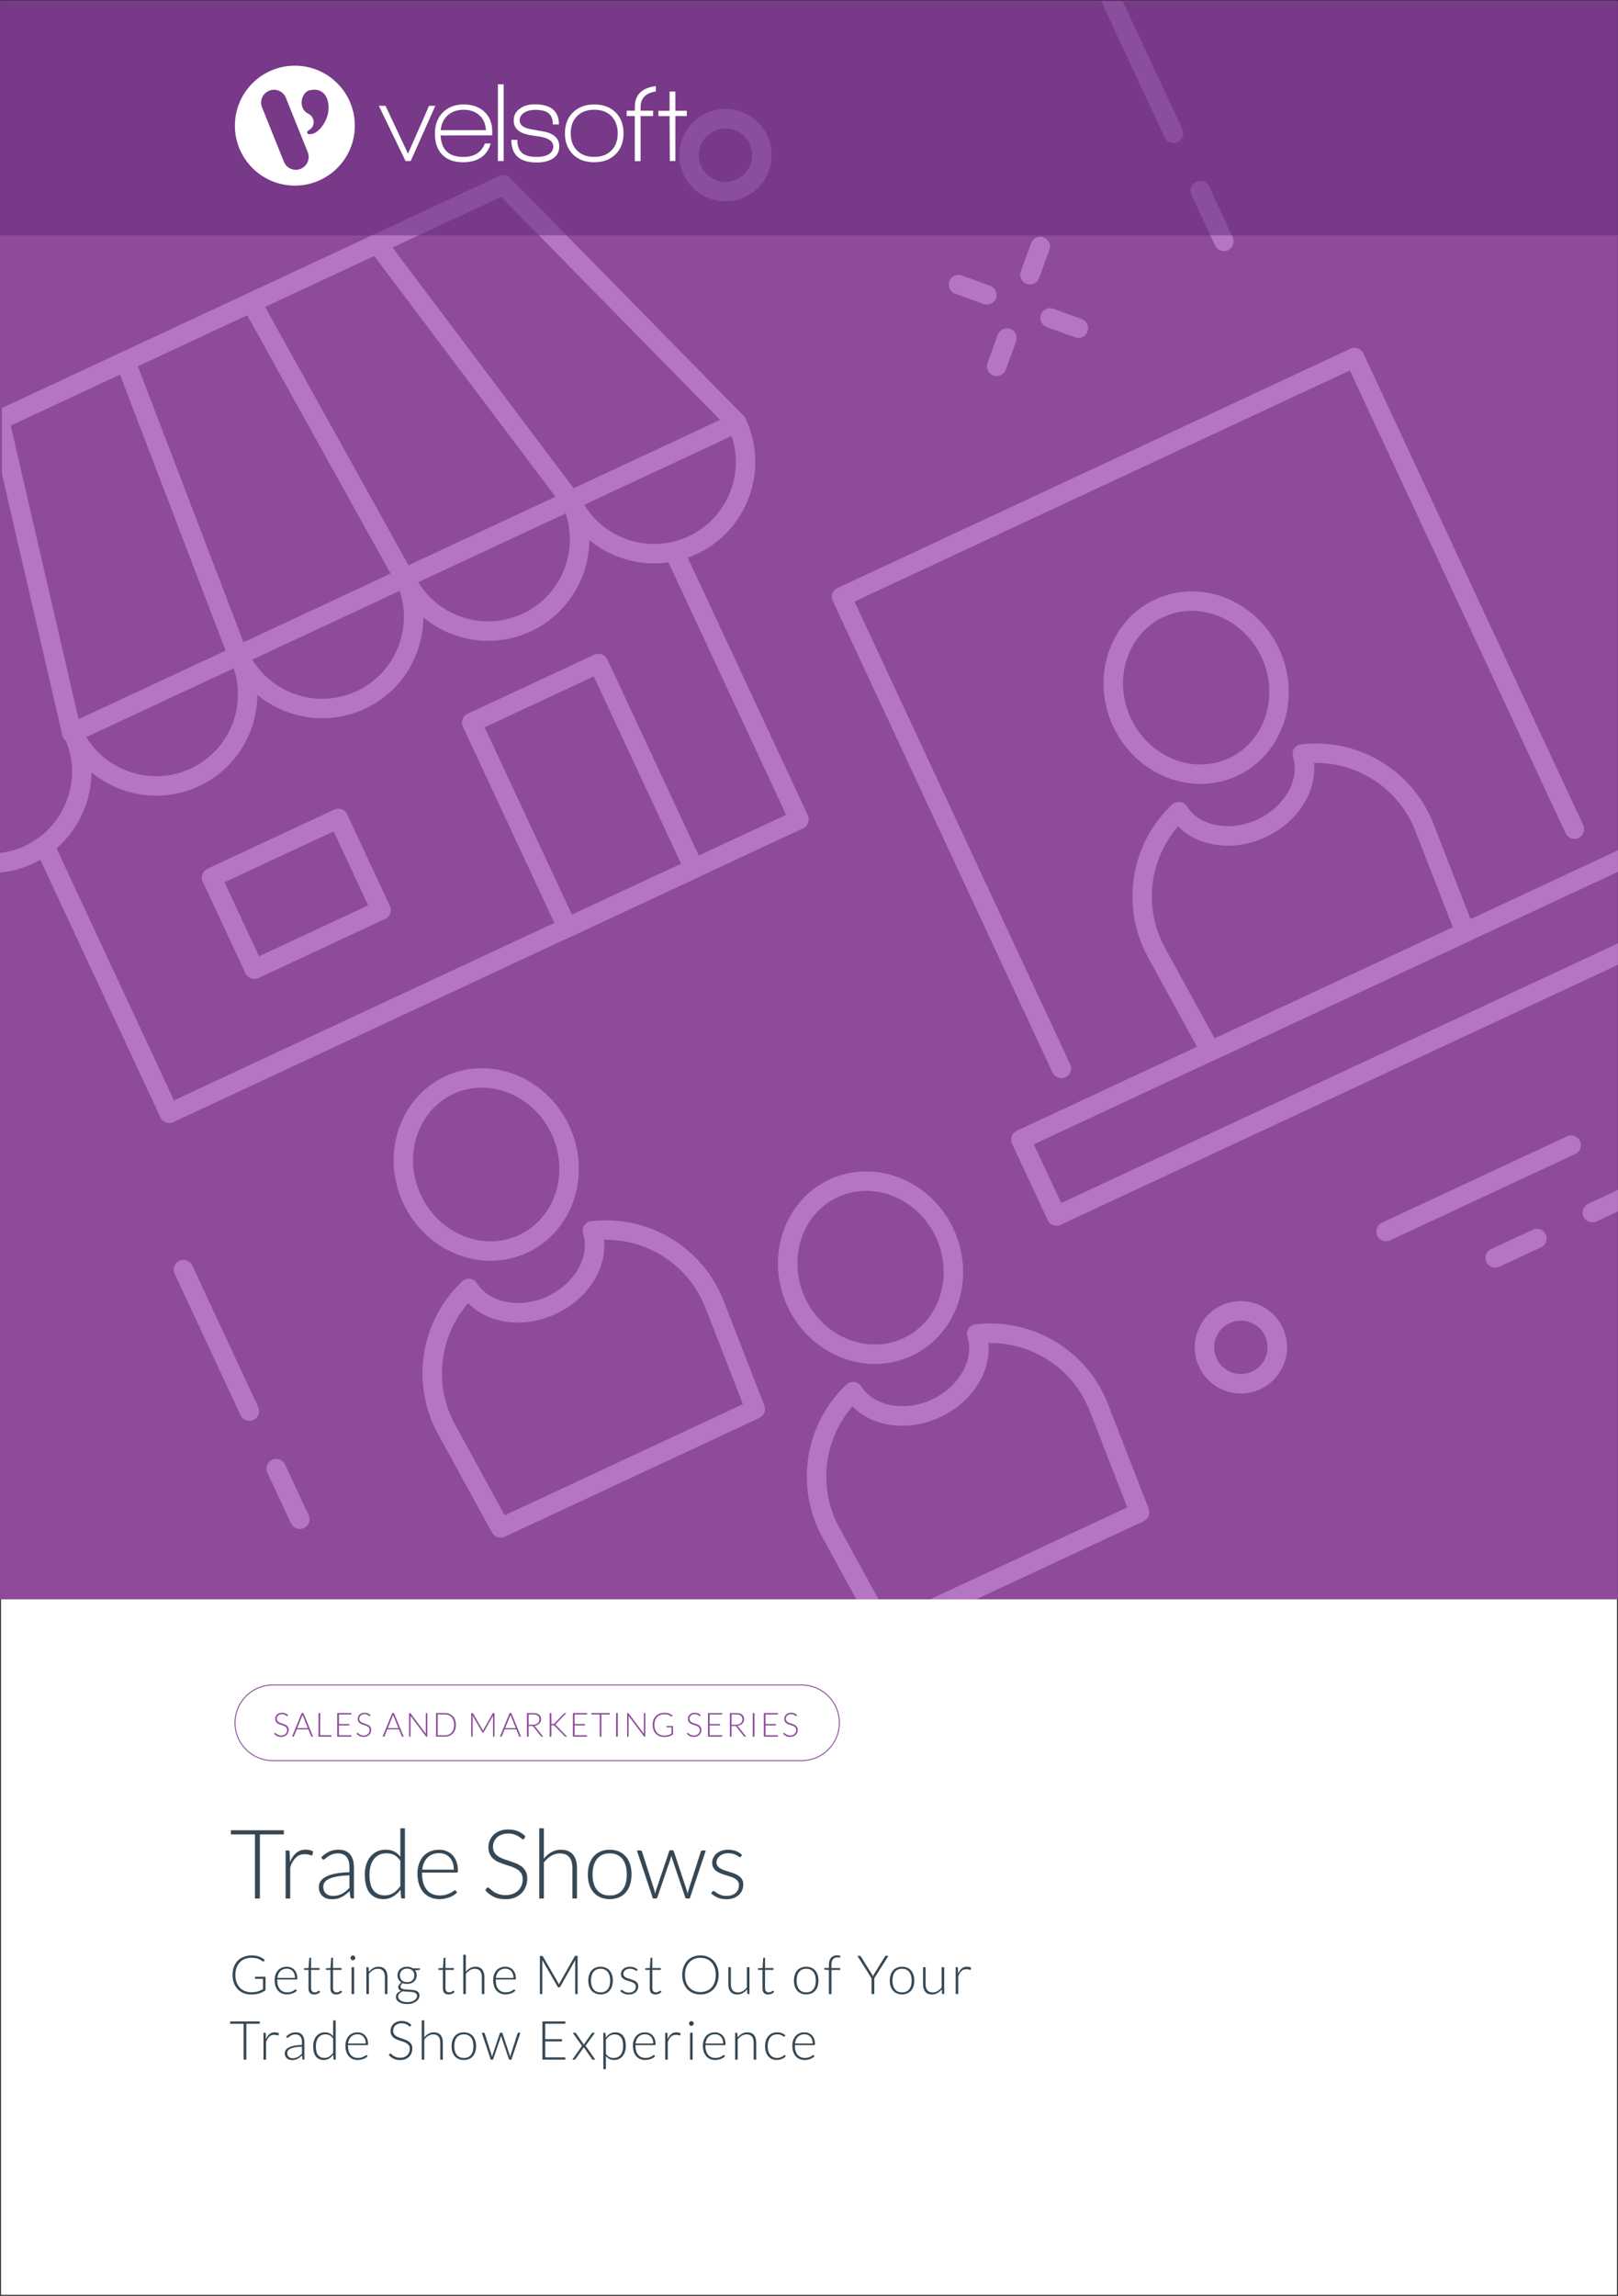 <svg xmlns="http://www.w3.org/2000/svg" x="0px" y="0px" viewBox="0 0 875 1241"><rect x="0" y="0" width="875" height="1241" fill="#333333" stroke="none"/><defs></defs><g><g id="Template"><rect y="0" fill="#FFFFFF" stroke="#231F20" stroke-miterlimit="10" width="875" height="1241"></rect></g><g id="Layer_4"><rect y="0.51" fill="#8D4B9A" width="874.95" height="864.01"></rect><g><path fill="#B475C3" d="M493,732.91c-24.75,11.54-54.86-0.45-67.11-26.73c-12.26-26.28-2.09-57.05,22.66-68.59&#10;&#9;&#9;&#9;&#9;&#9;c24.75-11.54,54.86,0.45,67.11,26.73C527.92,690.59,517.76,721.36,493,732.91z M453.01,647.13&#10;&#9;&#9;&#9;&#9;&#9;c-19.49,9.09-27.37,33.58-17.57,54.6c9.8,21.02,33.63,30.72,53.12,21.64c19.49-9.09,27.37-33.58,17.57-54.6&#10;&#9;&#9;&#9;&#9;&#9;S472.49,638.04,453.01,647.13z"></path><g><path fill="#B475C3" d="M410.68,766.48l-137.75,64.24c-2.52,1.17-5.51,0.19-6.85-2.24l-29.18-53.26&#10;&#9;&#9;&#9;&#9;&#9;&#9;c-14.96-27.26-9.61-61.21,13-82.56c1.14-1.08,2.71-1.59,4.28-1.39c1.56,0.2,2.96,1.08,3.8,2.41&#10;&#9;&#9;&#9;&#9;&#9;&#9;c6.79,10.76,23.56,13.85,38.18,7.03c14.63-6.82,23.06-21.66,19.18-33.78c-0.48-1.5-0.26-3.14,0.59-4.46&#10;&#9;&#9;&#9;&#9;&#9;&#9;c0.85-1.32,2.26-2.2,3.82-2.38c30.89-3.6,60.34,14.13,71.61,43.11l0,0l22.01,56.6C414.37,762.39,413.19,765.31,410.68,766.48z&#10;&#9;&#9;&#9;&#9;&#9;&#9; M272.95,819.09l128.81-60.07l-20.23-52.01c0,0,0,0,0,0c-8.83-22.72-30.86-37.26-54.84-36.85c1.5,15.63-8.82,32.03-26.08,40.08&#10;&#9;&#9;&#9;&#9;&#9;&#9;c-17.26,8.05-36.44,5.4-47.45-5.79c-15.73,18.11-18.75,44.33-7.02,65.7L272.95,819.09z"></path><path fill="#B475C3" d="M285.17,677.13c-24.75,11.54-54.86-0.45-67.11-26.73c-12.26-26.28-2.09-57.05,22.66-68.59&#10;&#9;&#9;&#9;&#9;&#9;&#9;c24.75-11.54,54.86,0.45,67.11,26.73C320.09,634.82,309.92,665.59,285.17,677.13z M245.17,591.35&#10;&#9;&#9;&#9;&#9;&#9;&#9;c-19.49,9.09-27.37,33.58-17.57,54.6c9.8,21.02,33.63,30.72,53.11,21.63c19.49-9.09,27.37-33.58,17.57-54.59&#10;&#9;&#9;&#9;&#9;&#9;&#9;C288.49,591.97,264.66,582.27,245.17,591.35z"></path></g><g><g><path fill="#B475C3" d="M535.89,164.17c-1.22,0.57-2.66,0.67-4.03,0.18l-15.28-5.56c-2.73-0.99-4.14-4.02-3.15-6.75&#10;&#9;&#9;&#9;&#9;&#9;&#9;&#9;c1-2.73,4.02-4.14,6.75-3.15l15.28,5.56c2.73,0.99,4.14,4.02,3.15,6.75C538.12,162.56,537.11,163.6,535.89,164.17z"></path><path fill="#B475C3" d="M585.38,182.18c-1.22,0.57-2.66,0.67-4.03,0.18l-15.28-5.56c-2.73-0.99-4.14-4.02-3.15-6.75&#10;&#9;&#9;&#9;&#9;&#9;&#9;&#9;c1-2.73,4.02-4.14,6.75-3.15l15.28,5.56c2.73,0.99,4.14,4.02,3.15,6.75C587.6,180.57,586.6,181.61,585.38,182.18z"></path></g><g><path fill="#B475C3" d="M541.21,202.78c-1.22,0.57-2.66,0.67-4.03,0.18c-2.73-0.99-4.14-4.02-3.15-6.75l5.56-15.28&#10;&#9;&#9;&#9;&#9;&#9;&#9;&#9;c1-2.73,4.02-4.14,6.75-3.15c2.73,0.99,4.14,4.02,3.15,6.75l-5.56,15.28C543.43,201.17,542.43,202.21,541.21,202.78z"></path><path fill="#B475C3" d="M559.22,153.29c-1.22,0.57-2.66,0.67-4.03,0.18c-2.73-0.99-4.14-4.02-3.15-6.75l5.56-15.28&#10;&#9;&#9;&#9;&#9;&#9;&#9;&#9;c1-2.73,4.02-4.14,6.75-3.15c2.73,0.99,4.14,4.02,3.15,6.75l-5.56,15.28C561.44,151.69,560.44,152.72,559.22,153.29z"></path></g></g><g><path fill="#B475C3" d="M137.09,767.55c-2.64,1.23-5.77,0.09-7-2.55l-35.66-76.48c-1.23-2.64-0.09-5.77,2.55-7&#10;&#9;&#9;&#9;&#9;&#9;&#9;c2.64-1.23,5.77-0.09,7,2.55l35.66,76.48C140.86,763.19,139.72,766.32,137.09,767.55z"></path><path fill="#B475C3" d="M164.35,826.01c-2.64,1.23-5.77,0.09-7-2.55l-12.77-27.37c-1.23-2.64-0.09-5.77,2.55-7&#10;&#9;&#9;&#9;&#9;&#9;&#9;c2.64-1.23,5.77-0.09,7,2.55l12.77,27.37C168.12,821.65,166.98,824.79,164.35,826.01z"></path></g><path fill="#B475C3" d="M664.09,135.25c-2.64,1.23-5.77,0.09-7-2.55l-12.77-27.37c-1.23-2.64-0.09-5.77,2.55-7&#10;&#9;&#9;&#9;&#9;&#9;c2.64-1.23,5.77-0.09,7,2.55l12.77,27.37C667.87,130.89,666.73,134.02,664.09,135.25z"></path><path fill="#B475C3" d="M402.87,106.52c-12.48,5.82-27.36,0.4-33.18-12.08c-5.82-12.48-0.4-27.36,12.08-33.18&#10;&#9;&#9;&#9;&#9;&#9;c12.48-5.82,27.37-0.4,33.18,12.08C420.77,85.82,415.35,100.7,402.87,106.52z M386.22,70.81c-7.21,3.36-10.35,11.97-6.98,19.18&#10;&#9;&#9;&#9;&#9;&#9;c3.36,7.21,11.97,10.35,19.18,6.98c7.22-3.36,10.35-11.97,6.98-19.19C402.04,70.57,393.43,67.44,386.22,70.81z"></path><path fill="#B475C3" d="M681.62,750.91c-12.48,5.82-27.36,0.4-33.18-12.08c-5.82-12.48-0.4-27.36,12.08-33.18&#10;&#9;&#9;&#9;&#9;&#9;c12.48-5.82,27.36-0.4,33.18,12.08S694.09,745.09,681.62,750.91z M664.96,715.2c-7.21,3.36-10.35,11.97-6.98,19.18&#10;&#9;&#9;&#9;&#9;&#9;c3.36,7.21,11.97,10.35,19.18,6.98s10.35-11.97,6.98-19.18C680.78,714.96,672.18,711.83,664.96,715.2z"></path><path fill="#B475C3" d="M851.9,623.78l-100.11,46.68c-2.64,1.23-5.77,0.09-7-2.55c-1.23-2.64-0.09-5.77,2.55-7l100.11-46.68&#10;&#9;&#9;&#9;&#9;&#9;c2.64-1.23,5.77-0.09,7,2.55C855.67,619.42,854.53,622.55,851.9,623.78z"></path><path fill="#B475C3" d="M833.38,674.24l-22.58,10.53c-2.64,1.23-5.77,0.09-7-2.55s-0.09-5.77,2.55-7l22.58-10.53&#10;&#9;&#9;&#9;&#9;&#9;c2.64-1.23,5.77-0.09,7,2.55C837.15,669.87,836.01,673.01,833.38,674.24z"></path><path fill="#B475C3" d="M376.84,299.43c-27.38,12.77-60.03,0.88-72.8-26.5c-1.23-2.64-0.09-5.77,2.55-7&#10;&#9;&#9;&#9;&#9;&#9;c2.64-1.23,5.77-0.09,7,2.55c10.31,22.11,36.69,31.71,58.8,21.4s31.71-36.69,21.4-58.8c-1.23-2.64-0.09-5.77,2.55-7&#10;&#9;&#9;&#9;&#9;&#9;c2.64-1.23,5.77-0.09,7,2.55C416.1,254.01,404.22,286.66,376.84,299.43z"></path><path fill="#B475C3" d="M287.09,341.28c-27.38,12.77-60.03,0.88-72.8-26.5c-1.23-2.64-0.09-5.77,2.55-7&#10;&#9;&#9;&#9;&#9;&#9;c2.64-1.23,5.77-0.09,7,2.55c10.31,22.11,36.69,31.71,58.8,21.4s31.71-36.69,21.4-58.8c-1.23-2.64-0.09-5.77,2.55-7&#10;&#9;&#9;&#9;&#9;&#9;c2.64-1.23,5.77-0.09,7,2.55C326.35,295.86,314.47,328.52,287.09,341.28z"></path><path fill="#B475C3" d="M197.34,383.13c-27.38,12.77-60.03,0.88-72.8-26.5c-1.23-2.64-0.09-5.77,2.55-7&#10;&#9;&#9;&#9;&#9;&#9;c2.64-1.23,5.77-0.09,7,2.55c10.31,22.11,36.69,31.71,58.8,21.4s31.71-36.69,21.4-58.8c-1.23-2.64-0.09-5.77,2.55-7&#10;&#9;&#9;&#9;&#9;&#9;c2.64-1.23,5.77-0.09,7,2.55C236.6,337.71,224.72,370.37,197.34,383.13z"></path><path fill="#B475C3" d="M107.59,424.99c-27.37,12.76-60.03,0.88-72.8-26.5c-1.23-2.64-0.09-5.77,2.55-7&#10;&#9;&#9;&#9;&#9;&#9;c2.64-1.23,5.77-0.09,7,2.55c10.31,22.11,36.69,31.71,58.8,21.4c22.11-10.31,31.71-36.69,21.4-58.8c-1.23-2.64-0.09-5.77,2.55-7&#10;&#9;&#9;&#9;&#9;&#9;c2.64-1.23,5.77-0.09,7,2.55C146.85,379.56,134.96,412.22,107.59,424.99z"></path><path fill="#B475C3" d="M434.33,447.75L93.76,606.57c-2.64,1.23-5.77,0.09-7-2.55l-67.38-144.5c-1.23-2.64-0.09-5.77,2.55-7&#10;&#9;&#9;&#9;&#9;&#9;c2.64-1.23,5.77-0.09,7,2.55L94.08,594.8l331.03-154.36L359.95,300.7c-1.23-2.64-0.09-5.77,2.55-7c2.64-1.23,5.77-0.09,7,2.55&#10;&#9;&#9;&#9;&#9;&#9;l67.38,144.5C438.11,443.39,436.97,446.52,434.33,447.75z"></path><path fill="#B475C3" d="M220.86,317.2l-89.9,41.92c-1.32,0.62-2.85,0.66-4.2,0.11c-1.35-0.55-2.42-1.63-2.94-3L62.9,197.16&#10;&#9;&#9;&#9;&#9;&#9;c-0.99-2.58,0.19-5.49,2.69-6.66l68.12-31.76c2.5-1.17,5.49-0.2,6.83,2.22l82.7,148.92c0.71,1.28,0.86,2.79,0.41,4.18&#10;&#9;&#9;&#9;&#9;&#9;C223.2,315.44,222.19,316.58,220.86,317.2z M131.63,347.19l79.66-37.15l-77.58-139.69l-59.22,27.62L131.63,347.19z"></path><path fill="#B475C3" d="M310.76,275.28l-89.9,41.92c-2.5,1.17-5.49,0.2-6.83-2.22l-82.7-148.92c-0.71-1.28-0.86-2.79-0.41-4.18&#10;&#9;&#9;&#9;&#9;&#9;c0.45-1.39,1.46-2.53,2.78-3.15l68.11-31.76c2.25-1.05,4.94-0.38,6.43,1.6l104.49,138.76c0.96,1.27,1.29,2.9,0.9,4.44&#10;&#9;&#9;&#9;&#9;&#9;C313.26,273.32,312.2,274.61,310.76,275.28z M220.86,305.58l79.56-37.1l-98.01-130.16l-59.13,27.57L220.86,305.58z"></path><path fill="#B475C3" d="M400.67,233.36l-89.9,41.92c-2.25,1.05-4.94,0.38-6.43-1.6L199.84,134.92c-0.96-1.27-1.29-2.9-0.9-4.44&#10;&#9;&#9;&#9;&#9;&#9;c0.39-1.54,1.45-2.83,2.89-3.5l68.12-31.76c2.02-0.94,4.42-0.51,5.98,1.08L402.2,224.9c1.2,1.22,1.73,2.95,1.42,4.63&#10;&#9;&#9;&#9;&#9;&#9;S402.22,232.64,400.67,233.36z M310.18,263.93l79.29-36.97L271.02,106.33l-58.85,27.44L310.18,263.93z"></path><path fill="#B475C3" d="M377.55,474.23L309,506.2c-2.64,1.23-5.77,0.09-7-2.55l-51.68-110.83c-1.23-2.64-0.09-5.77,2.55-7&#10;&#9;&#9;&#9;&#9;&#9;l68.56-31.97c2.64-1.23,5.77-0.09,7,2.55l51.68,110.83C381.33,469.87,380.19,473,377.55,474.23z M309.32,494.43l59.01-27.52&#10;&#9;&#9;&#9;&#9;&#9;L321.1,365.63l-59.01,27.52L309.32,494.43z"></path><path fill="#B475C3" d="M208.3,496.72l-68.56,31.97c-2.64,1.23-5.77,0.09-7-2.55l-23.11-49.55c-1.23-2.64-0.09-5.77,2.55-7&#10;&#9;&#9;&#9;&#9;&#9;l68.56-31.97c2.64-1.23,5.77-0.09,7,2.55l23.11,49.55C212.08,492.36,210.94,495.49,208.3,496.72z M140.07,516.92l59.01-27.52&#10;&#9;&#9;&#9;&#9;&#9;l-18.65-40.01l-59.01,27.52L140.07,516.92z"></path><g><path fill="#B475C3" d="M794.61,508.73l-137.75,64.24c-2.52,1.17-5.51,0.19-6.85-2.24l-29.18-53.26&#10;&#9;&#9;&#9;&#9;&#9;&#9;c-14.96-27.26-9.61-61.21,13-82.56c1.14-1.08,2.71-1.59,4.28-1.4c1.56,0.2,2.95,1.08,3.79,2.42&#10;&#9;&#9;&#9;&#9;&#9;&#9;c6.78,10.76,23.55,13.85,38.17,7.03c14.64-6.83,23.06-21.66,19.18-33.77c-0.48-1.5-0.26-3.14,0.59-4.46&#10;&#9;&#9;&#9;&#9;&#9;&#9;c0.86-1.33,2.25-2.19,3.82-2.38c30.9-3.6,60.34,14.13,71.61,43.11l0,0l22.01,56.6C798.29,504.63,797.12,507.55,794.61,508.73z&#10;&#9;&#9;&#9;&#9;&#9;&#9; M656.87,561.33l128.81-60.07l-20.23-52.01c0,0,0,0,0,0c-8.83-22.72-30.86-37.26-54.84-36.85c1.5,15.63-8.81,32.03-26.09,40.08&#10;&#9;&#9;&#9;&#9;&#9;&#9;c-17.26,8.05-36.44,5.4-47.44-5.79c-15.73,18.11-18.75,44.33-7.02,65.69L656.87,561.33z"></path><path fill="#B475C3" d="M669.1,419.37c-24.75,11.54-54.86-0.45-67.11-26.73c-12.26-26.28-2.09-57.05,22.66-68.59&#10;&#9;&#9;&#9;&#9;&#9;&#9;c24.75-11.54,54.86,0.45,67.11,26.73C704.01,377.06,693.85,407.83,669.1,419.37z M629.1,333.6&#10;&#9;&#9;&#9;&#9;&#9;&#9;c-19.49,9.09-27.37,33.58-17.57,54.6c9.8,21.02,33.63,30.72,53.12,21.64c19.49-9.09,27.37-33.58,17.57-54.6&#10;&#9;&#9;&#9;&#9;&#9;&#9;C672.41,334.22,648.58,324.51,629.1,333.6z"></path></g><path fill="#B475C3" d="M853.64,452.96c-2.64,1.23-5.77,0.09-7-2.55L729.99,200.26L462.11,325.17l116.65,250.15&#10;&#9;&#9;&#9;&#9;&#9;c1.23,2.64,0.09,5.77-2.55,7c-2.64,1.23-5.77,0.09-7-2.55L450.34,324.85c-1.23-2.64-0.09-5.77,2.55-7l277.42-129.36&#10;&#9;&#9;&#9;&#9;&#9;c2.64-1.23,5.77-0.09,7,2.55l118.87,254.93C857.42,448.6,856.28,451.73,853.64,452.96z"></path><path fill="#B475C3" d="M607.08,0.52h-11.62l34.38,73.72c1.23,2.64,4.36,3.78,7,2.55s3.78-4.36,2.55-7L607.08,0.52z"></path><path fill="#B475C3" d="M44.34,394.04c-1.23-2.64-4.36-3.78-7-2.55c-2.64,1.23-3.78,4.36-2.55,7&#10;&#9;&#9;&#9;&#9;&#9;c10.31,22.11,0.71,48.49-21.4,58.8c-4.35,2.03-8.86,3.27-13.39,3.82v10.59c6.02-0.58,12.05-2.17,17.84-4.87&#10;&#9;&#9;&#9;&#9;&#9;C45.22,454.07,57.1,421.41,44.34,394.04z"></path><path fill="#B475C3" d="M402.2,224.9L275.92,96.29c-1.56-1.59-3.96-2.03-5.98-1.08L1.04,220.6v11.62l269.97-125.89&#10;&#9;&#9;&#9;&#9;&#9;l123.66,125.94c1.61,1.64,4.02,2,5.98,1.08c0.53-0.25,1.02-0.59,1.46-1.02C404.2,230.31,404.24,226.97,402.2,224.9z"></path><path fill="#B475C3" d="M133.66,352.47L72.74,193.39c-0.52-1.36-1.59-2.45-2.94-3c-1.36-0.55-2.88-0.51-4.2,0.11L1.04,220.6&#10;&#9;&#9;&#9;&#9;&#9;v35.62L33.7,397.46c0.36,1.55,1.4,2.85,2.82,3.55c1.43,0.7,3.1,0.71,4.54,0.04l89.9-41.92&#10;&#9;&#9;&#9;&#9;&#9;C133.47,357.95,134.64,355.05,133.66,352.47z M42.5,388.75L5.79,230.01l59.13-27.57l57.14,149.22L42.5,388.75z"></path><path fill="#B475C3" d="M874.95,643.23l-16.05,7.48c-2.64,1.23-3.78,4.36-2.55,7c1.23,2.64,4.36,3.78,7,2.55l11.6-5.41V643.23z"></path><path fill="#B475C3" d="M874.95,509.92L573.89,650.31l-14.81-31.75l315.87-147.29v-11.62L549.86,611.23&#10;&#9;&#9;&#9;&#9;&#9;c-2.64,1.23-3.78,4.36-2.55,7l19.26,41.3c1.23,2.64,4.36,3.78,7,2.55l301.38-140.54V509.92z"></path><path fill="#B475C3" d="M621.2,815.58l-22.01-56.6l0,0c-11.27-28.99-40.71-46.71-71.61-43.11c-1.56,0.18-2.97,1.06-3.82,2.38&#10;&#9;&#9;&#9;&#9;&#9;c-0.85,1.32-1.07,2.96-0.59,4.46c3.88,12.12-4.55,26.95-19.18,33.78c-14.62,6.82-31.39,3.73-38.18-7.03&#10;&#9;&#9;&#9;&#9;&#9;c-0.84-1.33-2.23-2.22-3.79-2.42c-1.57-0.2-3.14,0.32-4.28,1.4c-22.62,21.35-27.96,55.31-13,82.56l18.37,33.53h12.01&#10;&#9;&#9;&#9;&#9;&#9;l-21.14-38.6c-11.73-21.36-8.71-47.59,7.02-65.69c11.01,11.19,30.19,13.84,47.44,5.79c17.27-8.05,27.58-24.45,26.09-40.08&#10;&#9;&#9;&#9;&#9;&#9;c23.98-0.41,46.01,14.13,54.84,36.85c0,0,0,0,0,0l20.23,52.01l-106.63,49.72h24.92l90.63-42.26&#10;&#9;&#9;&#9;&#9;&#9;C621.03,821.09,622.2,818.16,621.2,815.58z"></path></g><g><path fill="#364855" d="M153.5,989.33v2.27h-12.96v34.62h-2.66V991.6h-13.03v-2.27H153.5z"></path><path fill="#364855" d="M154.46,1026.22v-25.94h1.3c0.3,0,0.51,0.06,0.64,0.18c0.13,0.12,0.2,0.33,0.22,0.63l0.21,5.47&#10;&#9;&#9;&#9;&#9;&#9;c0.83-2.1,1.95-3.75,3.34-4.94c1.39-1.19,3.1-1.79,5.14-1.79c0.78,0,1.5,0.08,2.16,0.25c0.66,0.17,1.29,0.4,1.88,0.72&#10;&#9;&#9;&#9;&#9;&#9;l-0.34,1.72c-0.05,0.28-0.23,0.42-0.52,0.42c-0.1,0-0.25-0.03-0.44-0.1s-0.43-0.15-0.72-0.24c-0.29-0.09-0.64-0.17-1.06-0.23&#10;&#9;&#9;&#9;&#9;&#9;s-0.9-0.1-1.43-0.1c-1.96,0-3.58,0.61-4.84,1.83c-1.26,1.22-2.28,2.97-3.06,5.27v16.87H154.46z"></path><path fill="#364855" d="M190.41,1026.22c-0.52,0-0.84-0.24-0.96-0.73l-0.37-3.31c-0.71,0.7-1.42,1.32-2.12,1.88&#10;&#9;&#9;&#9;&#9;&#9;c-0.7,0.56-1.44,1.03-2.2,1.41c-0.76,0.38-1.59,0.67-2.48,0.87c-0.89,0.2-1.86,0.3-2.92,0.3c-0.89,0-1.75-0.13-2.58-0.39&#10;&#9;&#9;&#9;&#9;&#9;c-0.83-0.26-1.57-0.66-2.22-1.2c-0.64-0.54-1.16-1.23-1.55-2.07c-0.39-0.84-0.59-1.85-0.59-3.04c0-1.09,0.31-2.11,0.94-3.05&#10;&#9;&#9;&#9;&#9;&#9;c0.63-0.94,1.6-1.75,2.93-2.45s3.04-1.25,5.14-1.67c2.09-0.42,4.61-0.66,7.55-0.73v-2.71c0-2.4-0.52-4.25-1.55-5.54&#10;&#9;&#9;&#9;&#9;&#9;c-1.03-1.29-2.57-1.94-4.6-1.94c-1.25,0-2.32,0.17-3.19,0.52c-0.88,0.35-1.62,0.73-2.23,1.15c-0.61,0.42-1.1,0.8-1.49,1.15&#10;&#9;&#9;&#9;&#9;&#9;s-0.7,0.52-0.96,0.52c-0.35,0-0.61-0.16-0.78-0.47l-0.44-0.76c1.36-1.36,2.78-2.38,4.28-3.08c1.49-0.69,3.19-1.04,5.08-1.04&#10;&#9;&#9;&#9;&#9;&#9;c1.39,0,2.61,0.22,3.65,0.66s1.91,1.08,2.59,1.9c0.69,0.83,1.2,1.83,1.55,3s0.52,2.48,0.52,3.92v16.89H190.41z M179.98,1024.84&#10;&#9;&#9;&#9;&#9;&#9;c1.01,0,1.93-0.11,2.78-0.33c0.84-0.22,1.62-0.52,2.35-0.91c0.72-0.39,1.39-0.86,2.02-1.39c0.63-0.54,1.24-1.12,1.85-1.75v-6.75&#10;&#9;&#9;&#9;&#9;&#9;c-2.47,0.07-4.59,0.26-6.37,0.56c-1.78,0.3-3.25,0.72-4.41,1.24c-1.16,0.52-2.01,1.14-2.56,1.86c-0.55,0.72-0.82,1.54-0.82,2.46&#10;&#9;&#9;&#9;&#9;&#9;c0,0.87,0.14,1.62,0.43,2.25c0.29,0.63,0.66,1.16,1.13,1.56s1.02,0.71,1.64,0.9C178.65,1024.75,179.3,1024.84,179.98,1024.84z"></path><path fill="#364855" d="M217.62,1026.22c-0.43,0-0.68-0.23-0.75-0.68l-0.26-4.09c-1.15,1.56-2.49,2.81-4.03,3.73&#10;&#9;&#9;&#9;&#9;&#9;c-1.54,0.92-3.27,1.38-5.18,1.38c-3.18,0-5.67-1.1-7.45-3.31s-2.68-5.52-2.68-9.93c0-1.89,0.25-3.66,0.74-5.31&#10;&#9;&#9;&#9;&#9;&#9;c0.5-1.64,1.23-3.07,2.19-4.28c0.97-1.21,2.15-2.16,3.55-2.85c1.4-0.69,3.02-1.04,4.84-1.04c1.76,0,3.28,0.33,4.57,0.98&#10;&#9;&#9;&#9;&#9;&#9;c1.29,0.65,2.4,1.6,3.34,2.85v-15.38h2.48v37.93H217.62z M208.1,1024.56c1.72,0,3.28-0.44,4.67-1.33s2.64-2.12,3.73-3.7v-13.69&#10;&#9;&#9;&#9;&#9;&#9;c-1.01-1.48-2.12-2.52-3.33-3.13c-1.21-0.61-2.58-0.91-4.11-0.91c-1.53,0-2.87,0.28-4.02,0.83c-1.15,0.56-2.11,1.34-2.89,2.36&#10;&#9;&#9;&#9;&#9;&#9;c-0.77,1.02-1.36,2.23-1.75,3.65c-0.39,1.42-0.59,2.98-0.59,4.68c0,3.86,0.71,6.7,2.14,8.51S205.43,1024.56,208.1,1024.56z"></path><path fill="#364855" d="M237.46,999.87c1.46,0,2.81,0.25,4.05,0.76c1.24,0.5,2.32,1.24,3.23,2.2s1.62,2.15,2.14,3.56&#10;&#9;&#9;&#9;&#9;&#9;c0.51,1.41,0.77,3.02,0.77,4.85c0,0.38-0.06,0.64-0.17,0.78c-0.11,0.14-0.29,0.21-0.53,0.21h-18.72v0.5&#10;&#9;&#9;&#9;&#9;&#9;c0,1.95,0.23,3.66,0.68,5.14c0.45,1.48,1.09,2.72,1.93,3.71c0.83,1,1.84,1.75,3.02,2.25c1.18,0.5,2.5,0.76,3.96,0.76&#10;&#9;&#9;&#9;&#9;&#9;c1.3,0,2.43-0.14,3.39-0.43c0.96-0.29,1.76-0.61,2.41-0.96c0.65-0.36,1.17-0.68,1.55-0.96c0.38-0.29,0.66-0.43,0.83-0.43&#10;&#9;&#9;&#9;&#9;&#9;c0.23,0,0.4,0.09,0.52,0.26l0.68,0.83c-0.42,0.52-0.97,1.01-1.66,1.46s-1.45,0.84-2.29,1.16c-0.84,0.32-1.75,0.58-2.71,0.77&#10;&#9;&#9;&#9;&#9;&#9;c-0.96,0.19-1.93,0.29-2.91,0.29c-1.77,0-3.39-0.31-4.85-0.93c-1.46-0.62-2.71-1.52-3.76-2.7c-1.05-1.18-1.85-2.63-2.42-4.34&#10;&#9;&#9;&#9;&#9;&#9;c-0.57-1.71-0.86-3.67-0.86-5.88c0-1.86,0.27-3.58,0.8-5.15c0.53-1.57,1.29-2.93,2.29-4.07c1-1.14,2.22-2.03,3.68-2.67&#10;&#9;&#9;&#9;&#9;&#9;C233.98,1000.19,235.62,999.87,237.46,999.87z M237.5,1001.72c-1.34,0-2.53,0.21-3.59,0.62c-1.06,0.42-1.97,1.02-2.75,1.8&#10;&#9;&#9;&#9;&#9;&#9;c-0.77,0.78-1.4,1.72-1.87,2.82c-0.48,1.1-0.79,2.32-0.95,3.68h17.08c0-1.39-0.19-2.64-0.57-3.74c-0.38-1.1-0.92-2.04-1.61-2.8&#10;&#9;&#9;&#9;&#9;&#9;c-0.69-0.76-1.53-1.35-2.5-1.76C239.76,1001.92,238.68,1001.72,237.5,1001.72z"></path><path fill="#364855" d="M283.5,993.82c-0.16,0.3-0.38,0.44-0.68,0.44c-0.23,0-0.52-0.16-0.88-0.48&#10;&#9;&#9;&#9;&#9;&#9;c-0.36-0.32-0.84-0.68-1.45-1.07c-0.61-0.39-1.37-0.75-2.29-1.08c-0.92-0.33-2.04-0.5-3.39-0.5c-1.34,0-2.52,0.19-3.54,0.57&#10;&#9;&#9;&#9;&#9;&#9;c-1.02,0.38-1.87,0.9-2.56,1.56c-0.69,0.66-1.21,1.43-1.57,2.29s-0.54,1.78-0.54,2.74c0,1.25,0.27,2.29,0.8,3.1&#10;&#9;&#9;&#9;&#9;&#9;c0.53,0.82,1.23,1.51,2.1,2.09c0.87,0.57,1.86,1.06,2.96,1.45c1.1,0.39,2.24,0.78,3.41,1.16c1.17,0.38,2.3,0.8,3.41,1.26&#10;&#9;&#9;&#9;&#9;&#9;c1.1,0.46,2.09,1.04,2.96,1.73c0.87,0.7,1.57,1.55,2.1,2.57c0.53,1.02,0.8,2.28,0.8,3.79c0,1.55-0.27,3-0.8,4.37&#10;&#9;&#9;&#9;&#9;&#9;c-0.53,1.37-1.3,2.55-2.31,3.56c-1.01,1.01-2.24,1.8-3.7,2.39s-3.13,0.87-5.01,0.87c-2.43,0-4.53-0.43-6.28-1.29&#10;&#9;&#9;&#9;&#9;&#9;s-3.29-2.04-4.61-3.53l0.73-1.15c0.21-0.26,0.45-0.39,0.73-0.39c0.16,0,0.36,0.1,0.6,0.31c0.24,0.21,0.54,0.46,0.89,0.77&#10;&#9;&#9;&#9;&#9;&#9;c0.35,0.3,0.77,0.63,1.25,0.99c0.49,0.36,1.05,0.69,1.7,0.99c0.64,0.3,1.38,0.56,2.22,0.77c0.84,0.21,1.78,0.31,2.85,0.31&#10;&#9;&#9;&#9;&#9;&#9;c1.46,0,2.77-0.22,3.92-0.67c1.15-0.44,2.12-1.05,2.91-1.81s1.4-1.67,1.81-2.72c0.42-1.05,0.63-2.18,0.63-3.38&#10;&#9;&#9;&#9;&#9;&#9;c0-1.3-0.27-2.38-0.8-3.22c-0.53-0.84-1.23-1.55-2.1-2.11c-0.87-0.56-1.86-1.04-2.96-1.42c-1.1-0.38-2.24-0.76-3.41-1.12&#10;&#9;&#9;&#9;&#9;&#9;c-1.17-0.36-2.3-0.77-3.41-1.22s-2.09-1.03-2.96-1.73c-0.87-0.7-1.57-1.58-2.1-2.63c-0.53-1.05-0.8-2.37-0.8-3.95&#10;&#9;&#9;&#9;&#9;&#9;c0-1.23,0.23-2.42,0.71-3.57c0.47-1.15,1.16-2.16,2.06-3.04c0.91-0.88,2.02-1.58,3.35-2.11c1.33-0.53,2.85-0.8,4.56-0.8&#10;&#9;&#9;&#9;&#9;&#9;c1.91,0,3.63,0.3,5.16,0.91s2.91,1.54,4.16,2.79L283.5,993.82z"></path><path fill="#364855" d="M291.63,1026.22v-37.93h2.48v16.42c1.2-1.48,2.57-2.66,4.11-3.53c1.54-0.88,3.26-1.32,5.17-1.32&#10;&#9;&#9;&#9;&#9;&#9;c1.42,0,2.68,0.23,3.77,0.68c1.09,0.45,1.99,1.1,2.7,1.96c0.71,0.85,1.25,1.88,1.62,3.08c0.37,1.2,0.55,2.55,0.55,4.07v16.58&#10;&#9;&#9;&#9;&#9;&#9;h-2.48v-16.58c0-2.43-0.56-4.34-1.67-5.72c-1.11-1.38-2.82-2.07-5.11-2.07c-1.7,0-3.28,0.44-4.74,1.32&#10;&#9;&#9;&#9;&#9;&#9;c-1.46,0.88-2.76,2.08-3.91,3.61v19.45H291.63z"></path><path fill="#364855" d="M329.72,999.87c1.86,0,3.52,0.32,4.99,0.95s2.71,1.53,3.71,2.7c1.01,1.16,1.78,2.57,2.31,4.21&#10;&#9;&#9;&#9;&#9;&#9;s0.8,3.48,0.8,5.51s-0.27,3.87-0.8,5.5s-1.3,3.03-2.31,4.2c-1.01,1.17-2.25,2.06-3.71,2.69s-3.13,0.94-4.99,0.94&#10;&#9;&#9;&#9;&#9;&#9;c-1.86,0-3.52-0.31-4.99-0.94c-1.47-0.63-2.71-1.52-3.73-2.69c-1.02-1.16-1.79-2.56-2.32-4.2s-0.79-3.47-0.79-5.5&#10;&#9;&#9;&#9;&#9;&#9;s0.26-3.87,0.79-5.51s1.3-3.05,2.32-4.21c1.02-1.17,2.26-2.06,3.73-2.7C326.2,1000.18,327.86,999.87,329.72,999.87z&#10;&#9;&#9;&#9;&#9;&#9; M329.72,1024.61c1.55,0,2.9-0.26,4.05-0.79s2.12-1.29,2.89-2.28c0.77-0.99,1.35-2.19,1.73-3.58c0.38-1.4,0.57-2.97,0.57-4.71&#10;&#9;&#9;&#9;&#9;&#9;c0-1.72-0.19-3.29-0.57-4.69c-0.38-1.41-0.96-2.61-1.73-3.61c-0.77-1-1.74-1.77-2.89-2.31c-1.16-0.54-2.51-0.81-4.05-0.81&#10;&#9;&#9;&#9;&#9;&#9;s-2.9,0.27-4.05,0.81c-1.16,0.54-2.12,1.31-2.89,2.31c-0.77,1-1.36,2.2-1.75,3.61c-0.39,1.41-0.59,2.97-0.59,4.69&#10;&#9;&#9;&#9;&#9;&#9;c0,1.74,0.2,3.31,0.59,4.71c0.39,1.4,0.97,2.59,1.75,3.58c0.77,0.99,1.74,1.75,2.89,2.28&#10;&#9;&#9;&#9;&#9;&#9;C326.82,1024.34,328.17,1024.61,329.72,1024.61z"></path><path fill="#364855" d="M344.4,1000.28h1.9c0.24,0,0.44,0.07,0.6,0.2c0.16,0.13,0.26,0.27,0.31,0.43l6.54,20.46&#10;&#9;&#9;&#9;&#9;&#9;c0.12,0.4,0.22,0.78,0.29,1.15c0.07,0.37,0.14,0.73,0.21,1.09c0.09-0.36,0.18-0.73,0.29-1.09c0.1-0.36,0.23-0.75,0.37-1.15&#10;&#9;&#9;&#9;&#9;&#9;l6.96-20.65c0.12-0.38,0.36-0.57,0.73-0.57h1.02c0.38,0,0.63,0.19,0.76,0.57l6.86,20.65c0.26,0.78,0.47,1.54,0.63,2.27&#10;&#9;&#9;&#9;&#9;&#9;c0.07-0.37,0.14-0.73,0.22-1.11s0.19-0.76,0.33-1.16l6.57-20.46c0.14-0.42,0.43-0.63,0.89-0.63h1.82l-8.68,25.94h-1.83&#10;&#9;&#9;&#9;&#9;&#9;c-0.28,0-0.48-0.18-0.6-0.55l-7.12-21.06c-0.09-0.26-0.17-0.52-0.23-0.78s-0.13-0.52-0.18-0.78c-0.05,0.26-0.11,0.52-0.17,0.78&#10;&#9;&#9;&#9;&#9;&#9;c-0.06,0.26-0.14,0.52-0.22,0.78l-7.2,21.06c-0.1,0.37-0.31,0.55-0.63,0.55h-1.75L344.4,1000.28z"></path><path fill="#364855" d="M400.76,1003.52c-0.12,0.24-0.31,0.36-0.57,0.36c-0.19,0-0.44-0.11-0.74-0.33&#10;&#9;&#9;&#9;&#9;&#9;c-0.3-0.22-0.7-0.46-1.2-0.73c-0.5-0.27-1.1-0.51-1.82-0.73c-0.72-0.22-1.6-0.33-2.65-0.33c-0.94,0-1.79,0.13-2.57,0.4&#10;&#9;&#9;&#9;&#9;&#9;c-0.77,0.27-1.43,0.63-1.98,1.08s-0.97,0.97-1.28,1.57c-0.3,0.6-0.46,1.23-0.46,1.89c0,0.81,0.21,1.49,0.63,2.03&#10;&#9;&#9;&#9;&#9;&#9;c0.42,0.54,0.96,1,1.64,1.38c0.68,0.38,1.45,0.71,2.31,0.99c0.86,0.28,1.74,0.56,2.65,0.83c0.9,0.28,1.79,0.59,2.65,0.93&#10;&#9;&#9;&#9;&#9;&#9;c0.86,0.34,1.63,0.76,2.31,1.26c0.68,0.5,1.23,1.12,1.64,1.85c0.42,0.73,0.63,1.62,0.63,2.66c0,1.13-0.2,2.18-0.61,3.15&#10;&#9;&#9;&#9;&#9;&#9;c-0.41,0.97-1,1.82-1.77,2.53c-0.77,0.71-1.73,1.28-2.85,1.69c-1.13,0.42-2.42,0.63-3.86,0.63c-1.82,0-3.4-0.29-4.72-0.87&#10;&#9;&#9;&#9;&#9;&#9;c-1.32-0.58-2.5-1.34-3.55-2.28l0.6-0.89c0.09-0.14,0.18-0.24,0.29-0.31s0.25-0.1,0.44-0.1c0.23,0,0.5,0.14,0.83,0.42&#10;&#9;&#9;&#9;&#9;&#9;c0.33,0.28,0.76,0.58,1.29,0.9c0.53,0.32,1.19,0.62,1.98,0.9c0.79,0.28,1.77,0.42,2.93,0.42c1.09,0,2.06-0.15,2.89-0.46&#10;&#9;&#9;&#9;&#9;&#9;c0.83-0.3,1.53-0.72,2.09-1.24s0.98-1.13,1.26-1.84c0.29-0.7,0.43-1.45,0.43-2.23c0-0.87-0.21-1.59-0.63-2.16&#10;&#9;&#9;&#9;&#9;&#9;c-0.42-0.57-0.96-1.06-1.64-1.46c-0.68-0.4-1.45-0.74-2.31-1.02c-0.86-0.28-1.75-0.56-2.66-0.83s-1.8-0.58-2.66-0.91&#10;&#9;&#9;&#9;&#9;&#9;s-1.63-0.75-2.31-1.25c-0.68-0.5-1.23-1.12-1.64-1.84c-0.42-0.72-0.63-1.62-0.63-2.7c0-0.92,0.2-1.81,0.6-2.66&#10;&#9;&#9;&#9;&#9;&#9;c0.4-0.85,0.97-1.6,1.71-2.24c0.74-0.64,1.64-1.16,2.7-1.54c1.06-0.38,2.25-0.57,3.57-0.57c1.58,0,2.98,0.23,4.21,0.69&#10;&#9;&#9;&#9;&#9;&#9;c1.23,0.46,2.35,1.16,3.38,2.1L400.76,1003.52z"></path></g><g><path fill="#364855" d="M135.87,1076.91c0.71,0,1.36-0.04,1.94-0.11c0.58-0.07,1.13-0.18,1.63-0.33&#10;&#9;&#9;&#9;&#9;&#9;c0.5-0.15,0.98-0.32,1.43-0.53c0.45-0.21,0.91-0.45,1.37-0.71v-5.56h-3.97c-0.11,0-0.2-0.03-0.27-0.1&#10;&#9;&#9;&#9;&#9;&#9;c-0.07-0.07-0.11-0.15-0.11-0.23v-0.82h5.71v7.34c-0.52,0.36-1.05,0.68-1.61,0.96c-0.55,0.28-1.15,0.52-1.78,0.71&#10;&#9;&#9;&#9;&#9;&#9;c-0.63,0.19-1.31,0.34-2.04,0.44c-0.73,0.1-1.53,0.15-2.39,0.15c-1.49,0-2.85-0.25-4.08-0.75c-1.23-0.5-2.29-1.21-3.17-2.13&#10;&#9;&#9;&#9;&#9;&#9;s-1.56-2.03-2.05-3.34c-0.49-1.3-0.73-2.75-0.73-4.35c0-1.6,0.24-3.04,0.73-4.34c0.49-1.3,1.18-2.41,2.07-3.33&#10;&#9;&#9;&#9;&#9;&#9;s1.98-1.63,3.26-2.13c1.28-0.5,2.71-0.75,4.3-0.75c0.79,0,1.52,0.05,2.18,0.16c0.67,0.11,1.29,0.27,1.86,0.47&#10;&#9;&#9;&#9;&#9;&#9;s1.11,0.47,1.61,0.77c0.5,0.31,0.97,0.66,1.43,1.06l-0.39,0.64c-0.09,0.15-0.21,0.22-0.37,0.22c-0.09,0-0.17-0.02-0.25-0.06&#10;&#9;&#9;&#9;&#9;&#9;c-0.15-0.06-0.36-0.19-0.63-0.41c-0.28-0.21-0.65-0.44-1.12-0.67s-1.06-0.44-1.77-0.63c-0.71-0.18-1.57-0.28-2.58-0.28&#10;&#9;&#9;&#9;&#9;&#9;c-1.34,0-2.56,0.21-3.64,0.64c-1.08,0.43-2,1.04-2.77,1.84c-0.76,0.8-1.35,1.77-1.77,2.92c-0.41,1.15-0.62,2.44-0.62,3.87&#10;&#9;&#9;&#9;&#9;&#9;c0,1.46,0.21,2.77,0.63,3.93s1,2.14,1.76,2.94c0.75,0.8,1.66,1.42,2.72,1.85C133.43,1076.69,134.6,1076.91,135.87,1076.91z"></path><path fill="#364855" d="M155.08,1063.12c0.82,0,1.57,0.14,2.27,0.42c0.7,0.28,1.3,0.69,1.81,1.23c0.51,0.54,0.91,1.2,1.2,1.99&#10;&#9;&#9;&#9;&#9;&#9;c0.29,0.79,0.43,1.69,0.43,2.71c0,0.21-0.03,0.36-0.1,0.44c-0.06,0.08-0.16,0.12-0.3,0.12h-10.48v0.28&#10;&#9;&#9;&#9;&#9;&#9;c0,1.09,0.13,2.05,0.38,2.88c0.25,0.83,0.61,1.52,1.08,2.08c0.47,0.56,1.03,0.98,1.69,1.26c0.66,0.28,1.4,0.42,2.22,0.42&#10;&#9;&#9;&#9;&#9;&#9;c0.73,0,1.36-0.08,1.9-0.24c0.54-0.16,0.99-0.34,1.35-0.54c0.37-0.2,0.65-0.38,0.87-0.54c0.21-0.16,0.37-0.24,0.47-0.24&#10;&#9;&#9;&#9;&#9;&#9;c0.13,0,0.22,0.05,0.29,0.15l0.38,0.47c-0.23,0.29-0.54,0.57-0.93,0.82c-0.38,0.25-0.81,0.47-1.28,0.65&#10;&#9;&#9;&#9;&#9;&#9;c-0.47,0.18-0.98,0.32-1.52,0.43c-0.54,0.11-1.08,0.16-1.63,0.16c-0.99,0-1.9-0.17-2.72-0.52c-0.82-0.35-1.52-0.85-2.1-1.51&#10;&#9;&#9;&#9;&#9;&#9;c-0.59-0.66-1.04-1.47-1.36-2.43c-0.32-0.96-0.48-2.06-0.48-3.29c0-1.04,0.15-2,0.45-2.88s0.73-1.64,1.28-2.28&#10;&#9;&#9;&#9;&#9;&#9;s1.25-1.14,2.06-1.5C153.13,1063.3,154.05,1063.12,155.08,1063.12z M155.11,1064.16c-0.75,0-1.42,0.12-2.01,0.35&#10;&#9;&#9;&#9;&#9;&#9;c-0.59,0.23-1.1,0.57-1.54,1.01s-0.78,0.96-1.05,1.58c-0.27,0.61-0.44,1.3-0.53,2.06h9.56c0-0.78-0.11-1.48-0.32-2.09&#10;&#9;&#9;&#9;&#9;&#9;c-0.21-0.62-0.52-1.14-0.9-1.57c-0.39-0.43-0.86-0.76-1.4-0.99C156.37,1064.28,155.77,1064.16,155.11,1064.16z"></path><path fill="#364855" d="M169.95,1078.12c-0.98,0-1.75-0.27-2.29-0.82c-0.55-0.54-0.82-1.39-0.82-2.53v-9.93h-2.09&#10;&#9;&#9;&#9;&#9;&#9;c-0.11,0-0.19-0.03-0.26-0.09c-0.07-0.06-0.1-0.14-0.1-0.25v-0.54l2.48-0.17l0.35-5.2c0.01-0.09,0.05-0.17,0.11-0.23&#10;&#9;&#9;&#9;&#9;&#9;s0.15-0.1,0.25-0.1h0.65v5.55h4.57v1.04h-4.57v9.85c0,0.4,0.05,0.74,0.15,1.03s0.24,0.52,0.42,0.71s0.39,0.32,0.64,0.41&#10;&#9;&#9;&#9;&#9;&#9;c0.24,0.09,0.51,0.13,0.79,0.13c0.35,0,0.65-0.05,0.91-0.15c0.25-0.1,0.47-0.21,0.66-0.34c0.19-0.12,0.34-0.23,0.45-0.33&#10;&#9;&#9;&#9;&#9;&#9;c0.12-0.1,0.21-0.15,0.28-0.15c0.08,0,0.16,0.05,0.23,0.15l0.38,0.61c-0.37,0.41-0.84,0.74-1.41,0.99&#10;&#9;&#9;&#9;&#9;&#9;S170.56,1078.12,169.95,1078.12z"></path><path fill="#364855" d="M181.81,1078.12c-0.98,0-1.75-0.27-2.29-0.82c-0.55-0.54-0.82-1.39-0.82-2.53v-9.93h-2.09&#10;&#9;&#9;&#9;&#9;&#9;c-0.11,0-0.19-0.03-0.26-0.09c-0.07-0.06-0.1-0.14-0.1-0.25v-0.54l2.48-0.17l0.35-5.2c0.01-0.09,0.05-0.17,0.11-0.23&#10;&#9;&#9;&#9;&#9;&#9;s0.15-0.1,0.25-0.1h0.65v5.55h4.57v1.04h-4.57v9.85c0,0.4,0.05,0.74,0.15,1.03s0.24,0.52,0.42,0.71s0.39,0.32,0.64,0.41&#10;&#9;&#9;&#9;&#9;&#9;c0.24,0.09,0.51,0.13,0.79,0.13c0.35,0,0.65-0.05,0.91-0.15c0.25-0.1,0.47-0.21,0.66-0.34c0.19-0.12,0.34-0.23,0.45-0.33&#10;&#9;&#9;&#9;&#9;&#9;c0.12-0.1,0.21-0.15,0.28-0.15c0.08,0,0.16,0.05,0.23,0.15l0.38,0.61c-0.37,0.41-0.84,0.74-1.41,0.99&#10;&#9;&#9;&#9;&#9;&#9;S182.43,1078.12,181.81,1078.12z"></path><path fill="#364855" d="M192.14,1058.35c0,0.17-0.04,0.34-0.11,0.49c-0.07,0.15-0.17,0.28-0.28,0.4&#10;&#9;&#9;&#9;&#9;&#9;c-0.12,0.12-0.25,0.21-0.41,0.28s-0.32,0.1-0.5,0.1s-0.34-0.03-0.5-0.1s-0.29-0.16-0.41-0.28c-0.12-0.12-0.21-0.25-0.28-0.4&#10;&#9;&#9;&#9;&#9;&#9;c-0.07-0.15-0.1-0.31-0.1-0.49s0.03-0.34,0.1-0.5c0.07-0.16,0.16-0.3,0.28-0.42c0.12-0.12,0.25-0.21,0.41-0.28s0.32-0.1,0.5-0.1&#10;&#9;&#9;&#9;&#9;&#9;s0.34,0.03,0.5,0.1s0.29,0.16,0.41,0.28c0.12,0.12,0.21,0.26,0.28,0.42C192.1,1058.01,192.14,1058.18,192.14,1058.35z&#10;&#9;&#9;&#9;&#9;&#9; M191.52,1063.36v14.53h-1.39v-14.53H191.52z"></path><path fill="#364855" d="M198.12,1077.88v-14.53h0.76c0.25,0,0.4,0.12,0.44,0.36l0.13,2.19c0.66-0.84,1.43-1.51,2.31-2.02&#10;&#9;&#9;&#9;&#9;&#9;s1.86-0.77,2.94-0.77c0.8,0,1.5,0.13,2.11,0.38s1.11,0.62,1.51,1.09c0.4,0.48,0.7,1.05,0.9,1.72c0.2,0.67,0.31,1.43,0.31,2.28&#10;&#9;&#9;&#9;&#9;&#9;v9.29h-1.39v-9.29c0-1.36-0.31-2.43-0.93-3.2s-1.58-1.16-2.86-1.16c-0.95,0-1.84,0.25-2.66,0.74c-0.82,0.49-1.55,1.17-2.19,2.02&#10;&#9;&#9;&#9;&#9;&#9;v10.89H198.12z"></path><path fill="#364855" d="M220.16,1063.11c0.63,0,1.22,0.08,1.76,0.23c0.54,0.16,1.02,0.37,1.45,0.66h3.72v0.48&#10;&#9;&#9;&#9;&#9;&#9;c0,0.24-0.14,0.37-0.41,0.39l-2.2,0.16c0.27,0.37,0.48,0.79,0.63,1.25s0.22,0.96,0.22,1.48c0,0.7-0.13,1.34-0.38,1.91&#10;&#9;&#9;&#9;&#9;&#9;c-0.25,0.57-0.61,1.06-1.06,1.46c-0.45,0.4-1,0.72-1.63,0.94c-0.63,0.22-1.33,0.34-2.1,0.34c-0.84,0-1.6-0.13-2.28-0.38&#10;&#9;&#9;&#9;&#9;&#9;c-0.41,0.23-0.73,0.51-0.96,0.83c-0.23,0.32-0.35,0.63-0.35,0.93c0,0.42,0.15,0.74,0.44,0.96s0.68,0.39,1.16,0.49&#10;&#9;&#9;&#9;&#9;&#9;c0.48,0.1,1.03,0.17,1.65,0.2c0.62,0.03,1.25,0.06,1.88,0.1c0.64,0.03,1.26,0.09,1.88,0.18c0.62,0.09,1.17,0.24,1.65,0.46&#10;&#9;&#9;&#9;&#9;&#9;c0.48,0.22,0.87,0.53,1.16,0.92c0.29,0.39,0.44,0.92,0.44,1.57c0,0.6-0.15,1.18-0.45,1.74s-0.74,1.05-1.31,1.47&#10;&#9;&#9;&#9;&#9;&#9;s-1.26,0.77-2.07,1.03c-0.81,0.26-1.71,0.39-2.72,0.39c-1.02,0-1.92-0.1-2.69-0.31c-0.77-0.21-1.41-0.49-1.93-0.85&#10;&#9;&#9;&#9;&#9;&#9;c-0.52-0.36-0.91-0.77-1.17-1.23c-0.26-0.47-0.39-0.96-0.39-1.49c0-0.77,0.25-1.43,0.76-1.99c0.51-0.55,1.2-0.98,2.09-1.29&#10;&#9;&#9;&#9;&#9;&#9;c-0.49-0.17-0.87-0.4-1.16-0.71c-0.29-0.31-0.43-0.75-0.43-1.3c0-0.2,0.04-0.42,0.12-0.64c0.08-0.22,0.19-0.45,0.35-0.66&#10;&#9;&#9;&#9;&#9;&#9;s0.34-0.43,0.56-0.62c0.22-0.2,0.47-0.37,0.77-0.53c-0.69-0.4-1.23-0.93-1.61-1.59c-0.38-0.66-0.58-1.44-0.58-2.32&#10;&#9;&#9;&#9;&#9;&#9;c0-0.7,0.12-1.34,0.37-1.91s0.6-1.06,1.05-1.47c0.45-0.41,1-0.72,1.64-0.95C218.68,1063.22,219.39,1063.11,220.16,1063.11z&#10;&#9;&#9;&#9;&#9;&#9; M225.55,1078.86c0-0.46-0.12-0.83-0.36-1.1s-0.56-0.49-0.96-0.65c-0.4-0.16-0.86-0.27-1.38-0.33&#10;&#9;&#9;&#9;&#9;&#9;c-0.52-0.06-1.07-0.11-1.64-0.14s-1.14-0.06-1.72-0.09s-1.11-0.09-1.61-0.18c-0.37,0.15-0.71,0.31-1.03,0.5s-0.59,0.4-0.81,0.64&#10;&#9;&#9;&#9;&#9;&#9;c-0.22,0.24-0.4,0.5-0.53,0.79s-0.19,0.6-0.19,0.94c0,0.43,0.11,0.83,0.33,1.19c0.22,0.36,0.54,0.68,0.96,0.95&#10;&#9;&#9;&#9;&#9;&#9;s0.94,0.48,1.55,0.64c0.61,0.16,1.32,0.23,2.12,0.23c0.74,0,1.43-0.08,2.07-0.25c0.64-0.17,1.19-0.4,1.66-0.7&#10;&#9;&#9;&#9;&#9;&#9;s0.84-0.66,1.11-1.08C225.42,1079.82,225.55,1079.36,225.55,1078.86z M220.16,1071.46c0.62,0,1.18-0.09,1.66-0.27&#10;&#9;&#9;&#9;&#9;&#9;c0.49-0.18,0.9-0.43,1.23-0.75s0.58-0.71,0.75-1.15c0.17-0.45,0.26-0.94,0.26-1.49s-0.09-1.04-0.26-1.5&#10;&#9;&#9;&#9;&#9;&#9;c-0.18-0.45-0.43-0.84-0.77-1.16c-0.34-0.32-0.74-0.57-1.23-0.74c-0.48-0.17-1.03-0.26-1.64-0.26c-0.61,0-1.16,0.09-1.65,0.26&#10;&#9;&#9;&#9;&#9;&#9;c-0.49,0.17-0.9,0.42-1.23,0.74c-0.34,0.32-0.59,0.71-0.77,1.16c-0.18,0.45-0.26,0.95-0.26,1.5s0.09,1.04,0.26,1.49&#10;&#9;&#9;&#9;&#9;&#9;c0.17,0.45,0.43,0.83,0.77,1.15c0.34,0.32,0.75,0.57,1.23,0.75C219,1071.37,219.55,1071.46,220.16,1071.46z"></path><path fill="#364855" d="M242.62,1078.12c-0.98,0-1.75-0.27-2.29-0.82c-0.55-0.54-0.82-1.39-0.82-2.53v-9.93h-2.09&#10;&#9;&#9;&#9;&#9;&#9;c-0.11,0-0.19-0.03-0.26-0.09c-0.07-0.06-0.1-0.14-0.1-0.25v-0.54l2.48-0.17l0.35-5.2c0.01-0.09,0.05-0.17,0.11-0.23&#10;&#9;&#9;&#9;&#9;&#9;s0.15-0.1,0.25-0.1h0.65v5.55h4.57v1.04h-4.57v9.85c0,0.4,0.05,0.74,0.15,1.03s0.24,0.52,0.42,0.71s0.39,0.32,0.64,0.41&#10;&#9;&#9;&#9;&#9;&#9;c0.24,0.09,0.51,0.13,0.79,0.13c0.35,0,0.65-0.05,0.91-0.15c0.25-0.1,0.47-0.21,0.66-0.34c0.19-0.12,0.34-0.23,0.45-0.33&#10;&#9;&#9;&#9;&#9;&#9;c0.12-0.1,0.21-0.15,0.28-0.15c0.08,0,0.16,0.05,0.23,0.15l0.38,0.61c-0.37,0.41-0.84,0.74-1.41,0.99&#10;&#9;&#9;&#9;&#9;&#9;S243.23,1078.12,242.62,1078.12z"></path><path fill="#364855" d="M250.53,1077.88v-21.24h1.39v9.2c0.67-0.83,1.44-1.49,2.3-1.98c0.86-0.49,1.83-0.74,2.9-0.74&#10;&#9;&#9;&#9;&#9;&#9;c0.8,0,1.5,0.13,2.11,0.38s1.11,0.62,1.51,1.09c0.4,0.48,0.7,1.05,0.9,1.72c0.2,0.67,0.31,1.43,0.31,2.28v9.29h-1.39v-9.29&#10;&#9;&#9;&#9;&#9;&#9;c0-1.36-0.31-2.43-0.93-3.2s-1.58-1.16-2.86-1.16c-0.95,0-1.84,0.25-2.66,0.74c-0.82,0.49-1.55,1.17-2.19,2.02v10.89H250.53z"></path><path fill="#364855" d="M273.26,1063.12c0.82,0,1.57,0.14,2.27,0.42c0.7,0.28,1.3,0.69,1.81,1.23c0.51,0.54,0.91,1.2,1.2,1.99&#10;&#9;&#9;&#9;&#9;&#9;c0.29,0.79,0.43,1.69,0.43,2.71c0,0.21-0.03,0.36-0.1,0.44c-0.06,0.08-0.16,0.12-0.3,0.12h-10.48v0.28&#10;&#9;&#9;&#9;&#9;&#9;c0,1.09,0.13,2.05,0.38,2.88c0.25,0.83,0.61,1.52,1.08,2.08c0.47,0.56,1.03,0.98,1.69,1.26c0.66,0.28,1.4,0.42,2.22,0.42&#10;&#9;&#9;&#9;&#9;&#9;c0.73,0,1.36-0.08,1.9-0.24c0.54-0.16,0.99-0.34,1.35-0.54c0.37-0.2,0.65-0.38,0.87-0.54c0.21-0.16,0.37-0.24,0.47-0.24&#10;&#9;&#9;&#9;&#9;&#9;c0.13,0,0.22,0.05,0.29,0.15l0.38,0.47c-0.23,0.29-0.54,0.57-0.93,0.82c-0.38,0.25-0.81,0.47-1.28,0.65&#10;&#9;&#9;&#9;&#9;&#9;c-0.47,0.18-0.98,0.32-1.52,0.43c-0.54,0.11-1.08,0.16-1.63,0.16c-0.99,0-1.9-0.17-2.72-0.52c-0.82-0.35-1.52-0.85-2.1-1.51&#10;&#9;&#9;&#9;&#9;&#9;c-0.59-0.66-1.04-1.47-1.36-2.43c-0.32-0.96-0.48-2.06-0.48-3.29c0-1.04,0.15-2,0.45-2.88s0.73-1.64,1.28-2.28&#10;&#9;&#9;&#9;&#9;&#9;s1.25-1.14,2.06-1.5C271.31,1063.3,272.23,1063.12,273.26,1063.12z M273.28,1064.16c-0.75,0-1.42,0.12-2.01,0.35&#10;&#9;&#9;&#9;&#9;&#9;c-0.59,0.23-1.1,0.57-1.54,1.01s-0.78,0.96-1.05,1.58c-0.27,0.61-0.44,1.3-0.53,2.06h9.56c0-0.78-0.11-1.48-0.32-2.09&#10;&#9;&#9;&#9;&#9;&#9;c-0.21-0.62-0.52-1.14-0.9-1.57c-0.39-0.43-0.86-0.76-1.4-0.99C274.54,1064.28,273.94,1064.16,273.28,1064.16z"></path><path fill="#364855" d="M302.27,1072.75c0.06-0.16,0.12-0.31,0.18-0.46c0.06-0.15,0.13-0.29,0.21-0.43l8.12-14.35&#10;&#9;&#9;&#9;&#9;&#9;c0.08-0.13,0.16-0.2,0.23-0.23s0.19-0.04,0.32-0.04h1.04v20.66h-1.31v-17.61c0-0.25,0.01-0.52,0.04-0.8l-8.13,14.44&#10;&#9;&#9;&#9;&#9;&#9;c-0.14,0.25-0.33,0.38-0.58,0.38h-0.23c-0.24,0-0.44-0.13-0.58-0.38l-8.35-14.45c0.03,0.28,0.04,0.55,0.04,0.82v17.61h-1.3&#10;&#9;&#9;&#9;&#9;&#9;v-20.66h1.02c0.14,0,0.25,0.01,0.33,0.04s0.16,0.11,0.24,0.23l8.34,14.37C302.03,1072.14,302.16,1072.43,302.27,1072.75z"></path><path fill="#364855" d="M324.79,1063.12c1.04,0,1.97,0.18,2.8,0.53c0.82,0.36,1.52,0.86,2.08,1.51c0.56,0.65,1,1.44,1.29,2.36&#10;&#9;&#9;&#9;&#9;&#9;c0.3,0.92,0.45,1.95,0.45,3.09s-0.15,2.17-0.45,3.08c-0.3,0.91-0.73,1.7-1.29,2.35c-0.56,0.65-1.26,1.15-2.08,1.5&#10;&#9;&#9;&#9;&#9;&#9;c-0.82,0.35-1.75,0.53-2.8,0.53s-1.97-0.17-2.8-0.53c-0.82-0.35-1.52-0.85-2.09-1.5c-0.57-0.65-1-1.44-1.3-2.35&#10;&#9;&#9;&#9;&#9;&#9;c-0.3-0.92-0.45-1.94-0.45-3.08s0.15-2.17,0.45-3.09c0.3-0.92,0.73-1.71,1.3-2.36c0.57-0.65,1.27-1.16,2.09-1.51&#10;&#9;&#9;&#9;&#9;&#9;C322.82,1063.3,323.75,1063.12,324.79,1063.12z M324.79,1076.98c0.87,0,1.62-0.15,2.27-0.45s1.19-0.72,1.62-1.28&#10;&#9;&#9;&#9;&#9;&#9;s0.76-1.22,0.97-2.01c0.21-0.78,0.32-1.66,0.32-2.64c0-0.96-0.11-1.84-0.32-2.63c-0.21-0.79-0.54-1.46-0.97-2.02&#10;&#9;&#9;&#9;&#9;&#9;s-0.97-0.99-1.62-1.29s-1.4-0.45-2.27-0.45s-1.62,0.15-2.27,0.45c-0.65,0.3-1.19,0.73-1.62,1.29s-0.76,1.23-0.98,2.02&#10;&#9;&#9;&#9;&#9;&#9;c-0.22,0.79-0.33,1.67-0.33,2.63c0,0.97,0.11,1.85,0.33,2.64c0.22,0.78,0.54,1.45,0.98,2.01s0.97,0.98,1.62,1.28&#10;&#9;&#9;&#9;&#9;&#9;C323.17,1076.83,323.93,1076.98,324.79,1076.98z"></path><path fill="#364855" d="M344.52,1065.17c-0.07,0.14-0.18,0.2-0.32,0.2c-0.11,0-0.25-0.06-0.42-0.18&#10;&#9;&#9;&#9;&#9;&#9;c-0.17-0.12-0.39-0.26-0.67-0.41c-0.28-0.15-0.62-0.29-1.02-0.41c-0.4-0.12-0.9-0.18-1.48-0.18c-0.53,0-1,0.08-1.44,0.23&#10;&#9;&#9;&#9;&#9;&#9;s-0.8,0.35-1.11,0.6c-0.31,0.25-0.55,0.55-0.72,0.88c-0.17,0.33-0.26,0.69-0.26,1.06c0,0.46,0.12,0.83,0.35,1.14&#10;&#9;&#9;&#9;&#9;&#9;c0.23,0.3,0.54,0.56,0.92,0.77c0.38,0.21,0.81,0.4,1.29,0.55c0.48,0.16,0.98,0.31,1.48,0.47c0.51,0.16,1,0.33,1.48,0.52&#10;&#9;&#9;&#9;&#9;&#9;c0.48,0.19,0.91,0.43,1.29,0.71c0.38,0.28,0.69,0.63,0.92,1.04c0.23,0.41,0.35,0.91,0.35,1.49c0,0.63-0.11,1.22-0.34,1.77&#10;&#9;&#9;&#9;&#9;&#9;c-0.23,0.54-0.56,1.02-0.99,1.42c-0.43,0.4-0.97,0.71-1.6,0.95c-0.63,0.23-1.35,0.35-2.16,0.35c-1.02,0-1.9-0.16-2.64-0.49&#10;&#9;&#9;&#9;&#9;&#9;c-0.74-0.33-1.4-0.75-1.99-1.28l0.34-0.5c0.05-0.08,0.1-0.14,0.16-0.17c0.06-0.04,0.14-0.06,0.25-0.06&#10;&#9;&#9;&#9;&#9;&#9;c0.13,0,0.28,0.08,0.47,0.23c0.18,0.16,0.43,0.32,0.72,0.5c0.3,0.18,0.67,0.35,1.11,0.5c0.44,0.16,0.99,0.23,1.64,0.23&#10;&#9;&#9;&#9;&#9;&#9;c0.61,0,1.15-0.08,1.62-0.26c0.47-0.17,0.86-0.4,1.17-0.69s0.55-0.63,0.71-1.03s0.24-0.81,0.24-1.25c0-0.49-0.12-0.89-0.35-1.21&#10;&#9;&#9;&#9;&#9;&#9;c-0.23-0.32-0.54-0.59-0.92-0.82c-0.38-0.22-0.81-0.41-1.29-0.57c-0.48-0.16-0.98-0.31-1.49-0.47&#10;&#9;&#9;&#9;&#9;&#9;c-0.51-0.16-1.01-0.33-1.49-0.51c-0.48-0.18-0.91-0.42-1.29-0.7s-0.69-0.62-0.92-1.03c-0.23-0.4-0.35-0.91-0.35-1.51&#10;&#9;&#9;&#9;&#9;&#9;c0-0.52,0.11-1.01,0.34-1.49c0.22-0.48,0.54-0.9,0.96-1.26c0.41-0.36,0.92-0.65,1.51-0.86c0.59-0.21,1.26-0.32,2-0.32&#10;&#9;&#9;&#9;&#9;&#9;c0.89,0,1.67,0.13,2.36,0.38c0.69,0.26,1.32,0.65,1.89,1.18L344.52,1065.17z"></path><path fill="#364855" d="M354.49,1078.12c-0.98,0-1.75-0.27-2.29-0.82c-0.55-0.54-0.82-1.39-0.82-2.53v-9.93h-2.09&#10;&#9;&#9;&#9;&#9;&#9;c-0.11,0-0.19-0.03-0.26-0.09c-0.07-0.06-0.1-0.14-0.1-0.25v-0.54l2.48-0.17l0.35-5.2c0.01-0.09,0.05-0.17,0.11-0.23&#10;&#9;&#9;&#9;&#9;&#9;s0.15-0.1,0.25-0.1h0.65v5.55h4.57v1.04h-4.57v9.85c0,0.4,0.05,0.74,0.15,1.03s0.24,0.52,0.42,0.71s0.39,0.32,0.64,0.41&#10;&#9;&#9;&#9;&#9;&#9;c0.24,0.09,0.51,0.13,0.79,0.13c0.35,0,0.65-0.05,0.91-0.15c0.25-0.1,0.47-0.21,0.66-0.34c0.19-0.12,0.34-0.23,0.45-0.33&#10;&#9;&#9;&#9;&#9;&#9;c0.12-0.1,0.21-0.15,0.28-0.15c0.08,0,0.16,0.05,0.23,0.15l0.38,0.61c-0.37,0.41-0.84,0.74-1.41,0.99&#10;&#9;&#9;&#9;&#9;&#9;S355.1,1078.12,354.49,1078.12z"></path><path fill="#364855" d="M388.62,1067.55c0,1.6-0.24,3.04-0.72,4.34c-0.48,1.3-1.15,2.41-2.01,3.33&#10;&#9;&#9;&#9;&#9;&#9;c-0.87,0.92-1.9,1.63-3.11,2.13c-1.21,0.5-2.54,0.75-4.01,0.75c-1.45,0-2.78-0.25-3.99-0.75c-1.21-0.5-2.24-1.21-3.11-2.13&#10;&#9;&#9;&#9;&#9;&#9;s-1.54-2.03-2.02-3.33c-0.48-1.3-0.72-2.75-0.72-4.34c0-1.59,0.24-3.03,0.72-4.33c0.48-1.3,1.16-2.41,2.02-3.33&#10;&#9;&#9;&#9;&#9;&#9;s1.9-1.63,3.11-2.14c1.21-0.51,2.54-0.76,3.99-0.76c1.47,0,2.81,0.25,4.01,0.75c1.21,0.5,2.24,1.21,3.11,2.14&#10;&#9;&#9;&#9;&#9;&#9;c0.87,0.92,1.54,2.04,2.01,3.33C388.38,1064.52,388.62,1065.96,388.62,1067.55z M387.07,1067.55c0-1.44-0.2-2.73-0.6-3.88&#10;&#9;&#9;&#9;&#9;&#9;c-0.4-1.15-0.96-2.12-1.69-2.92s-1.6-1.41-2.62-1.83c-1.02-0.42-2.16-0.63-3.4-0.63c-1.23,0-2.35,0.21-3.37,0.63&#10;&#9;&#9;&#9;&#9;&#9;c-1.02,0.42-1.89,1.04-2.63,1.83c-0.73,0.8-1.3,1.77-1.71,2.92c-0.4,1.15-0.61,2.44-0.61,3.88c0,1.45,0.2,2.75,0.61,3.89&#10;&#9;&#9;&#9;&#9;&#9;c0.4,1.14,0.97,2.11,1.71,2.91c0.73,0.8,1.61,1.41,2.63,1.83c1.02,0.42,2.14,0.63,3.37,0.63c1.25,0,2.38-0.21,3.4-0.63&#10;&#9;&#9;&#9;&#9;&#9;c1.02-0.42,1.9-1.03,2.62-1.83c0.73-0.8,1.29-1.77,1.69-2.91C386.87,1070.29,387.07,1069,387.07,1067.55z"></path><path fill="#364855" d="M395.26,1063.36v9.28c0,1.36,0.31,2.43,0.94,3.21c0.63,0.77,1.58,1.16,2.86,1.16&#10;&#9;&#9;&#9;&#9;&#9;c0.95,0,1.83-0.24,2.65-0.72s1.56-1.15,2.21-2.01v-10.92h1.39v14.53h-0.76c-0.27,0-0.41-0.13-0.42-0.38l-0.13-2.16&#10;&#9;&#9;&#9;&#9;&#9;c-0.67,0.84-1.45,1.51-2.33,2.01c-0.88,0.51-1.86,0.76-2.95,0.76c-0.81,0-1.52-0.13-2.12-0.38c-0.6-0.25-1.11-0.62-1.51-1.1&#10;&#9;&#9;&#9;&#9;&#9;c-0.4-0.48-0.7-1.05-0.91-1.72c-0.21-0.67-0.31-1.43-0.31-2.28v-9.28H395.26z"></path><path fill="#364855" d="M415.45,1078.12c-0.98,0-1.75-0.27-2.29-0.82c-0.55-0.54-0.82-1.39-0.82-2.53v-9.93h-2.09&#10;&#9;&#9;&#9;&#9;&#9;c-0.11,0-0.19-0.03-0.26-0.09c-0.07-0.06-0.1-0.14-0.1-0.25v-0.54l2.48-0.17l0.35-5.2c0.01-0.09,0.05-0.17,0.11-0.23&#10;&#9;&#9;&#9;&#9;&#9;s0.15-0.1,0.25-0.1h0.65v5.55h4.57v1.04h-4.57v9.85c0,0.4,0.05,0.74,0.15,1.03s0.24,0.52,0.42,0.71s0.39,0.32,0.64,0.41&#10;&#9;&#9;&#9;&#9;&#9;c0.24,0.09,0.51,0.13,0.79,0.13c0.35,0,0.65-0.05,0.91-0.15c0.25-0.1,0.47-0.21,0.66-0.34c0.19-0.12,0.34-0.23,0.45-0.33&#10;&#9;&#9;&#9;&#9;&#9;c0.12-0.1,0.21-0.15,0.28-0.15c0.08,0,0.16,0.05,0.23,0.15l0.38,0.61c-0.37,0.41-0.84,0.74-1.41,0.99&#10;&#9;&#9;&#9;&#9;&#9;S416.06,1078.12,415.45,1078.12z"></path><path fill="#364855" d="M435.99,1063.12c1.04,0,1.97,0.18,2.8,0.53c0.82,0.36,1.52,0.86,2.08,1.51&#10;&#9;&#9;&#9;&#9;&#9;c0.56,0.65,0.99,1.44,1.29,2.36c0.29,0.92,0.45,1.95,0.45,3.09s-0.15,2.17-0.45,3.08c-0.3,0.91-0.73,1.7-1.29,2.35&#10;&#9;&#9;&#9;&#9;&#9;c-0.56,0.65-1.26,1.15-2.08,1.5c-0.82,0.35-1.75,0.53-2.8,0.53s-1.97-0.17-2.8-0.53c-0.82-0.35-1.52-0.85-2.09-1.5&#10;&#9;&#9;&#9;&#9;&#9;c-0.57-0.65-1-1.44-1.3-2.35c-0.3-0.92-0.45-1.94-0.45-3.08s0.15-2.17,0.45-3.09c0.3-0.92,0.73-1.71,1.3-2.36&#10;&#9;&#9;&#9;&#9;&#9;c0.57-0.65,1.27-1.16,2.09-1.51C434.02,1063.3,434.95,1063.12,435.99,1063.12z M435.99,1076.98c0.87,0,1.62-0.15,2.27-0.45&#10;&#9;&#9;&#9;&#9;&#9;c0.65-0.3,1.19-0.72,1.62-1.28c0.43-0.55,0.76-1.22,0.97-2.01c0.21-0.78,0.32-1.66,0.32-2.64c0-0.96-0.11-1.84-0.32-2.63&#10;&#9;&#9;&#9;&#9;&#9;c-0.21-0.79-0.54-1.46-0.97-2.02c-0.43-0.56-0.97-0.99-1.62-1.29c-0.65-0.3-1.4-0.45-2.27-0.45s-1.62,0.15-2.27,0.45&#10;&#9;&#9;&#9;&#9;&#9;c-0.65,0.3-1.19,0.73-1.62,1.29s-0.76,1.23-0.98,2.02c-0.22,0.79-0.33,1.67-0.33,2.63c0,0.97,0.11,1.85,0.33,2.64&#10;&#9;&#9;&#9;&#9;&#9;c0.22,0.78,0.54,1.45,0.98,2.01s0.97,0.98,1.62,1.28C434.37,1076.83,435.12,1076.98,435.99,1076.98z"></path><path fill="#364855" d="M448.25,1077.88v-13.01l-2.04-0.13c-0.28-0.02-0.42-0.14-0.42-0.37v-0.57h2.47v-1.84&#10;&#9;&#9;&#9;&#9;&#9;c0-0.83,0.11-1.55,0.32-2.18c0.21-0.63,0.52-1.15,0.91-1.57c0.39-0.42,0.86-0.73,1.41-0.94c0.55-0.21,1.16-0.31,1.82-0.31&#10;&#9;&#9;&#9;&#9;&#9;c0.3,0,0.61,0.03,0.91,0.08s0.58,0.13,0.81,0.23l-0.04,0.67c-0.01,0.14-0.1,0.21-0.28,0.21c-0.12,0-0.28-0.01-0.47-0.04&#10;&#9;&#9;&#9;&#9;&#9;c-0.2-0.03-0.45-0.04-0.74-0.04c-0.48,0-0.92,0.07-1.32,0.21c-0.4,0.14-0.75,0.37-1.04,0.68s-0.52,0.72-0.68,1.22&#10;&#9;&#9;&#9;&#9;&#9;c-0.16,0.5-0.24,1.12-0.24,1.85v1.8h4.72v1.04h-4.69v13.04H448.25z"></path><path fill="#364855" d="M472.81,1069.36v8.53h-1.5v-8.53l-7.63-12.13h1.3c0.14,0,0.25,0.03,0.33,0.09&#10;&#9;&#9;&#9;&#9;&#9;c0.08,0.06,0.16,0.15,0.24,0.27l5.91,9.49c0.14,0.22,0.25,0.44,0.35,0.65c0.1,0.21,0.19,0.42,0.26,0.63&#10;&#9;&#9;&#9;&#9;&#9;c0.08-0.21,0.17-0.43,0.26-0.63c0.1-0.21,0.21-0.43,0.35-0.65l5.9-9.49c0.06-0.11,0.13-0.2,0.22-0.26&#10;&#9;&#9;&#9;&#9;&#9;c0.09-0.07,0.2-0.1,0.34-0.1h1.31L472.81,1069.36z"></path><path fill="#364855" d="M487.83,1063.12c1.04,0,1.97,0.18,2.79,0.53s1.52,0.86,2.08,1.51c0.56,0.65,0.99,1.44,1.29,2.36&#10;&#9;&#9;&#9;&#9;&#9;c0.3,0.92,0.45,1.95,0.45,3.09s-0.15,2.17-0.45,3.08c-0.3,0.91-0.73,1.7-1.29,2.35c-0.57,0.65-1.26,1.15-2.08,1.5&#10;&#9;&#9;&#9;&#9;&#9;s-1.75,0.53-2.79,0.53c-1.04,0-1.97-0.17-2.8-0.53c-0.82-0.35-1.52-0.85-2.09-1.5c-0.57-0.65-1-1.44-1.3-2.35&#10;&#9;&#9;&#9;&#9;&#9;c-0.3-0.92-0.45-1.94-0.45-3.08s0.15-2.17,0.45-3.09c0.3-0.92,0.73-1.71,1.3-2.36c0.57-0.65,1.26-1.16,2.09-1.51&#10;&#9;&#9;&#9;&#9;&#9;C485.86,1063.3,486.79,1063.12,487.83,1063.12z M487.83,1076.98c0.87,0,1.62-0.15,2.27-0.45s1.19-0.72,1.62-1.28&#10;&#9;&#9;&#9;&#9;&#9;c0.43-0.55,0.76-1.22,0.97-2.01c0.21-0.78,0.32-1.66,0.32-2.64c0-0.96-0.11-1.84-0.32-2.63c-0.21-0.79-0.54-1.46-0.97-2.02&#10;&#9;&#9;&#9;&#9;&#9;c-0.43-0.56-0.97-0.99-1.62-1.29s-1.4-0.45-2.27-0.45c-0.87,0-1.62,0.15-2.27,0.45s-1.19,0.73-1.62,1.29&#10;&#9;&#9;&#9;&#9;&#9;c-0.43,0.56-0.76,1.23-0.98,2.02c-0.22,0.79-0.33,1.67-0.33,2.63c0,0.97,0.11,1.85,0.33,2.64c0.22,0.78,0.54,1.45,0.98,2.01&#10;&#9;&#9;&#9;&#9;&#9;c0.43,0.55,0.97,0.98,1.62,1.28S486.96,1076.98,487.83,1076.98z"></path><path fill="#364855" d="M500.57,1063.36v9.28c0,1.36,0.31,2.43,0.94,3.21c0.62,0.77,1.58,1.16,2.86,1.16&#10;&#9;&#9;&#9;&#9;&#9;c0.95,0,1.83-0.24,2.65-0.72s1.56-1.15,2.21-2.01v-10.92h1.39v14.53h-0.76c-0.27,0-0.41-0.13-0.42-0.38l-0.13-2.16&#10;&#9;&#9;&#9;&#9;&#9;c-0.67,0.84-1.45,1.51-2.33,2.01c-0.88,0.51-1.86,0.76-2.95,0.76c-0.81,0-1.52-0.13-2.12-0.38c-0.6-0.25-1.11-0.62-1.51-1.1&#10;&#9;&#9;&#9;&#9;&#9;c-0.4-0.48-0.7-1.05-0.91-1.72c-0.2-0.67-0.31-1.43-0.31-2.28v-9.28H500.57z"></path><path fill="#364855" d="M516.81,1077.88v-14.53h0.73c0.17,0,0.29,0.03,0.36,0.1c0.07,0.07,0.12,0.19,0.12,0.35l0.12,3.07&#10;&#9;&#9;&#9;&#9;&#9;c0.47-1.18,1.09-2.1,1.87-2.77c0.78-0.67,1.74-1,2.88-1c0.44,0,0.84,0.05,1.21,0.14c0.37,0.09,0.72,0.23,1.05,0.4l-0.19,0.96&#10;&#9;&#9;&#9;&#9;&#9;c-0.03,0.16-0.13,0.23-0.29,0.23c-0.06,0-0.14-0.02-0.25-0.06c-0.11-0.04-0.24-0.08-0.4-0.13c-0.16-0.05-0.36-0.09-0.59-0.13&#10;&#9;&#9;&#9;&#9;&#9;c-0.23-0.04-0.5-0.06-0.8-0.06c-1.1,0-2,0.34-2.71,1.02c-0.71,0.68-1.28,1.66-1.71,2.95v9.45H516.81z"></path><path fill="#364855" d="M140.49,1092.68v1.27h-7.26v19.39h-1.49v-19.39h-7.3v-1.27H140.49z"></path><path fill="#364855" d="M142.49,1113.34v-14.53h0.73c0.17,0,0.28,0.03,0.36,0.1c0.07,0.07,0.11,0.19,0.12,0.35l0.12,3.07&#10;&#9;&#9;&#9;&#9;&#9;c0.47-1.18,1.09-2.1,1.87-2.77c0.78-0.67,1.74-1,2.88-1c0.44,0,0.84,0.05,1.21,0.14c0.37,0.09,0.72,0.23,1.05,0.4l-0.19,0.96&#10;&#9;&#9;&#9;&#9;&#9;c-0.03,0.16-0.13,0.23-0.29,0.23c-0.06,0-0.14-0.02-0.25-0.06c-0.11-0.04-0.24-0.08-0.4-0.13c-0.16-0.05-0.36-0.09-0.59-0.13&#10;&#9;&#9;&#9;&#9;&#9;c-0.23-0.04-0.5-0.06-0.8-0.06c-1.1,0-2,0.34-2.71,1.02c-0.71,0.68-1.28,1.66-1.72,2.95v9.45H142.49z"></path><path fill="#364855" d="M164.08,1113.34c-0.29,0-0.47-0.14-0.54-0.41l-0.2-1.85c-0.4,0.39-0.8,0.74-1.19,1.05&#10;&#9;&#9;&#9;&#9;&#9;c-0.39,0.31-0.81,0.57-1.23,0.79c-0.43,0.21-0.89,0.38-1.39,0.49c-0.5,0.11-1.04,0.17-1.64,0.17c-0.5,0-0.98-0.07-1.45-0.22&#10;&#9;&#9;&#9;&#9;&#9;c-0.47-0.15-0.88-0.37-1.24-0.67c-0.36-0.3-0.65-0.69-0.87-1.16c-0.22-0.47-0.33-1.04-0.33-1.7c0-0.61,0.18-1.18,0.53-1.71&#10;&#9;&#9;&#9;&#9;&#9;c0.35-0.53,0.9-0.98,1.64-1.37s1.7-0.7,2.88-0.93s2.58-0.37,4.23-0.41v-1.52c0-1.34-0.29-2.38-0.87-3.1&#10;&#9;&#9;&#9;&#9;&#9;c-0.58-0.72-1.44-1.09-2.58-1.09c-0.7,0-1.3,0.1-1.79,0.29c-0.49,0.2-0.91,0.41-1.25,0.64c-0.34,0.23-0.62,0.45-0.83,0.64&#10;&#9;&#9;&#9;&#9;&#9;c-0.21,0.19-0.39,0.29-0.54,0.29c-0.19,0-0.34-0.09-0.44-0.26l-0.25-0.42c0.76-0.76,1.56-1.33,2.39-1.72&#10;&#9;&#9;&#9;&#9;&#9;c0.84-0.39,1.79-0.58,2.85-0.58c0.78,0,1.46,0.12,2.04,0.37c0.58,0.25,1.07,0.6,1.45,1.07s0.67,1.02,0.87,1.68&#10;&#9;&#9;&#9;&#9;&#9;s0.29,1.39,0.29,2.2v9.46H164.08z M158.24,1112.56c0.56,0,1.08-0.06,1.55-0.18c0.47-0.12,0.91-0.29,1.31-0.51&#10;&#9;&#9;&#9;&#9;&#9;c0.4-0.22,0.78-0.48,1.13-0.78c0.35-0.3,0.7-0.63,1.04-0.98v-3.78c-1.38,0.04-2.57,0.14-3.57,0.31s-1.82,0.4-2.47,0.69&#10;&#9;&#9;&#9;&#9;&#9;c-0.65,0.29-1.12,0.64-1.43,1.04c-0.31,0.4-0.46,0.86-0.46,1.38c0,0.49,0.08,0.91,0.24,1.26c0.16,0.35,0.37,0.65,0.64,0.88&#10;&#9;&#9;&#9;&#9;&#9;c0.26,0.23,0.57,0.4,0.92,0.5C157.49,1112.51,157.86,1112.56,158.24,1112.56z"></path><path fill="#364855" d="M180.77,1113.34c-0.24,0-0.38-0.13-0.42-0.38l-0.15-2.29c-0.64,0.88-1.4,1.57-2.26,2.09&#10;&#9;&#9;&#9;&#9;&#9;s-1.83,0.77-2.9,0.77c-1.78,0-3.17-0.62-4.17-1.85c-1-1.24-1.5-3.09-1.5-5.56c0-1.06,0.14-2.05,0.42-2.97s0.69-1.72,1.23-2.39&#10;&#9;&#9;&#9;&#9;&#9;c0.54-0.68,1.2-1.21,1.99-1.6c0.78-0.39,1.69-0.58,2.71-0.58c0.98,0,1.84,0.18,2.56,0.55c0.72,0.37,1.34,0.9,1.87,1.6v-8.61&#10;&#9;&#9;&#9;&#9;&#9;h1.39v21.24H180.77z M175.44,1112.4c0.96,0,1.84-0.25,2.62-0.74s1.48-1.19,2.09-2.07v-7.66c-0.57-0.83-1.19-1.41-1.86-1.75&#10;&#9;&#9;&#9;&#9;&#9;c-0.68-0.34-1.45-0.51-2.3-0.51c-0.86,0-1.61,0.16-2.25,0.47s-1.18,0.75-1.62,1.32s-0.76,1.25-0.98,2.04&#10;&#9;&#9;&#9;&#9;&#9;c-0.22,0.79-0.33,1.67-0.33,2.62c0,2.16,0.4,3.75,1.2,4.77C172.81,1111.9,173.95,1112.4,175.44,1112.4z"></path><path fill="#364855" d="M193.35,1098.58c0.82,0,1.57,0.14,2.27,0.42c0.7,0.28,1.3,0.69,1.81,1.23c0.51,0.54,0.91,1.2,1.2,1.99&#10;&#9;&#9;&#9;&#9;&#9;c0.29,0.79,0.43,1.69,0.43,2.71c0,0.21-0.03,0.36-0.1,0.44c-0.06,0.08-0.16,0.12-0.3,0.12h-10.48v0.28&#10;&#9;&#9;&#9;&#9;&#9;c0,1.09,0.13,2.05,0.38,2.88c0.25,0.83,0.61,1.52,1.08,2.08c0.47,0.56,1.03,0.98,1.69,1.26c0.66,0.28,1.4,0.42,2.22,0.42&#10;&#9;&#9;&#9;&#9;&#9;c0.73,0,1.36-0.08,1.9-0.24c0.54-0.16,0.99-0.34,1.35-0.54c0.37-0.2,0.65-0.38,0.87-0.54c0.21-0.16,0.37-0.24,0.47-0.24&#10;&#9;&#9;&#9;&#9;&#9;c0.13,0,0.22,0.05,0.29,0.15l0.38,0.47c-0.23,0.29-0.54,0.57-0.93,0.82c-0.38,0.25-0.81,0.47-1.28,0.65&#10;&#9;&#9;&#9;&#9;&#9;c-0.47,0.18-0.98,0.32-1.52,0.43c-0.54,0.11-1.08,0.16-1.63,0.16c-0.99,0-1.9-0.17-2.72-0.52c-0.82-0.35-1.52-0.85-2.1-1.51&#10;&#9;&#9;&#9;&#9;&#9;c-0.59-0.66-1.04-1.47-1.36-2.43c-0.32-0.96-0.48-2.06-0.48-3.29c0-1.04,0.15-2,0.45-2.88s0.73-1.64,1.28-2.28&#10;&#9;&#9;&#9;&#9;&#9;s1.25-1.14,2.06-1.5C191.39,1098.76,192.32,1098.58,193.35,1098.58z M193.37,1099.62c-0.75,0-1.42,0.12-2.01,0.35&#10;&#9;&#9;&#9;&#9;&#9;c-0.59,0.23-1.1,0.57-1.54,1.01s-0.78,0.96-1.05,1.58c-0.27,0.61-0.44,1.3-0.53,2.06h9.56c0-0.78-0.11-1.48-0.32-2.09&#10;&#9;&#9;&#9;&#9;&#9;c-0.21-0.62-0.52-1.14-0.9-1.57c-0.39-0.43-0.86-0.76-1.4-0.99C194.63,1099.73,194.03,1099.62,193.37,1099.62z"></path><path fill="#364855" d="M222.05,1095.19c-0.09,0.17-0.21,0.25-0.38,0.25c-0.13,0-0.29-0.09-0.49-0.27&#10;&#9;&#9;&#9;&#9;&#9;c-0.2-0.18-0.47-0.38-0.81-0.6s-0.77-0.42-1.28-0.61c-0.51-0.18-1.14-0.28-1.9-0.28c-0.75,0-1.41,0.11-1.98,0.32&#10;&#9;&#9;&#9;&#9;&#9;c-0.57,0.21-1.05,0.51-1.44,0.88c-0.39,0.37-0.68,0.8-0.88,1.29c-0.2,0.49-0.3,1-0.3,1.53c0,0.7,0.15,1.28,0.45,1.74&#10;&#9;&#9;&#9;&#9;&#9;c0.3,0.46,0.69,0.85,1.18,1.17s1.04,0.59,1.66,0.81c0.62,0.22,1.25,0.44,1.91,0.65c0.65,0.21,1.29,0.45,1.91,0.71&#10;&#9;&#9;&#9;&#9;&#9;c0.62,0.26,1.17,0.58,1.66,0.97c0.49,0.39,0.88,0.87,1.18,1.44s0.45,1.28,0.45,2.12c0,0.87-0.15,1.68-0.45,2.45&#10;&#9;&#9;&#9;&#9;&#9;s-0.73,1.43-1.29,1.99s-1.26,1.01-2.07,1.33c-0.82,0.33-1.75,0.49-2.8,0.49c-1.36,0-2.54-0.24-3.52-0.72&#10;&#9;&#9;&#9;&#9;&#9;c-0.98-0.48-1.84-1.14-2.58-1.98l0.41-0.64c0.12-0.15,0.25-0.22,0.41-0.22c0.09,0,0.2,0.06,0.34,0.17s0.3,0.26,0.5,0.43&#10;&#9;&#9;&#9;&#9;&#9;s0.43,0.36,0.7,0.55s0.59,0.38,0.95,0.55c0.36,0.17,0.77,0.31,1.24,0.43c0.47,0.12,1,0.18,1.59,0.18c0.82,0,1.55-0.12,2.19-0.37&#10;&#9;&#9;&#9;&#9;&#9;c0.64-0.25,1.19-0.59,1.63-1.01c0.44-0.43,0.78-0.94,1.02-1.53s0.35-1.22,0.35-1.89c0-0.73-0.15-1.33-0.45-1.8&#10;&#9;&#9;&#9;&#9;&#9;s-0.69-0.87-1.18-1.18c-0.49-0.32-1.04-0.58-1.66-0.8c-0.62-0.21-1.25-0.42-1.91-0.63c-0.65-0.21-1.29-0.43-1.91-0.69&#10;&#9;&#9;&#9;&#9;&#9;c-0.62-0.25-1.17-0.58-1.66-0.97c-0.49-0.39-0.88-0.89-1.18-1.47c-0.3-0.59-0.45-1.33-0.45-2.21c0-0.69,0.13-1.36,0.39-2&#10;&#9;&#9;&#9;&#9;&#9;s0.65-1.21,1.15-1.7c0.51-0.49,1.13-0.88,1.88-1.18c0.75-0.3,1.6-0.45,2.55-0.45c1.07,0,2.03,0.17,2.89,0.51&#10;&#9;&#9;&#9;&#9;&#9;s1.63,0.86,2.33,1.56L222.05,1095.19z"></path><path fill="#364855" d="M228.06,1113.34v-21.24h1.39v9.2c0.67-0.83,1.44-1.49,2.3-1.98c0.86-0.49,1.83-0.74,2.9-0.74&#10;&#9;&#9;&#9;&#9;&#9;c0.8,0,1.5,0.13,2.11,0.38s1.11,0.62,1.51,1.09c0.4,0.48,0.7,1.05,0.9,1.72c0.2,0.67,0.31,1.43,0.31,2.28v9.29h-1.39v-9.29&#10;&#9;&#9;&#9;&#9;&#9;c0-1.36-0.31-2.43-0.93-3.2s-1.58-1.16-2.86-1.16c-0.95,0-1.84,0.25-2.66,0.74c-0.82,0.49-1.55,1.17-2.19,2.02v10.89H228.06z"></path><path fill="#364855" d="M250.85,1098.58c1.04,0,1.97,0.18,2.8,0.53c0.82,0.36,1.52,0.86,2.08,1.51c0.56,0.65,1,1.44,1.29,2.36&#10;&#9;&#9;&#9;&#9;&#9;c0.3,0.92,0.45,1.95,0.45,3.09s-0.15,2.17-0.45,3.08c-0.3,0.91-0.73,1.7-1.29,2.35c-0.56,0.65-1.26,1.15-2.08,1.5&#10;&#9;&#9;&#9;&#9;&#9;c-0.82,0.35-1.75,0.53-2.8,0.53s-1.97-0.17-2.8-0.53c-0.82-0.35-1.52-0.85-2.09-1.5c-0.57-0.65-1-1.44-1.3-2.35&#10;&#9;&#9;&#9;&#9;&#9;c-0.3-0.92-0.45-1.94-0.45-3.08s0.15-2.17,0.45-3.09c0.3-0.92,0.73-1.71,1.3-2.36c0.57-0.65,1.27-1.16,2.09-1.51&#10;&#9;&#9;&#9;&#9;&#9;C248.88,1098.76,249.81,1098.58,250.85,1098.58z M250.85,1112.43c0.87,0,1.62-0.15,2.27-0.45s1.19-0.72,1.62-1.28&#10;&#9;&#9;&#9;&#9;&#9;s0.76-1.22,0.97-2.01c0.21-0.78,0.32-1.66,0.32-2.64c0-0.96-0.11-1.84-0.32-2.63c-0.21-0.79-0.54-1.46-0.97-2.02&#10;&#9;&#9;&#9;&#9;&#9;s-0.97-0.99-1.62-1.29s-1.4-0.45-2.27-0.45s-1.62,0.15-2.27,0.45c-0.65,0.3-1.19,0.73-1.62,1.29s-0.76,1.23-0.98,2.02&#10;&#9;&#9;&#9;&#9;&#9;c-0.22,0.79-0.33,1.67-0.33,2.63c0,0.97,0.11,1.85,0.33,2.64c0.22,0.78,0.54,1.45,0.98,2.01s0.97,0.98,1.62,1.28&#10;&#9;&#9;&#9;&#9;&#9;C249.23,1112.28,249.98,1112.43,250.85,1112.43z"></path><path fill="#364855" d="M260.53,1098.81h1.07c0.14,0,0.25,0.04,0.34,0.11c0.09,0.07,0.15,0.15,0.18,0.24l3.66,11.46&#10;&#9;&#9;&#9;&#9;&#9;c0.07,0.22,0.12,0.44,0.16,0.64s0.08,0.41,0.12,0.61c0.05-0.2,0.1-0.41,0.16-0.61c0.06-0.2,0.13-0.42,0.2-0.64l3.9-11.56&#10;&#9;&#9;&#9;&#9;&#9;c0.07-0.21,0.2-0.32,0.41-0.32h0.57c0.21,0,0.35,0.11,0.42,0.32l3.84,11.56c0.15,0.44,0.26,0.86,0.35,1.27&#10;&#9;&#9;&#9;&#9;&#9;c0.04-0.2,0.08-0.41,0.12-0.62c0.04-0.21,0.1-0.43,0.18-0.65l3.68-11.46c0.08-0.23,0.24-0.35,0.5-0.35h1.02l-4.86,14.53h-1.02&#10;&#9;&#9;&#9;&#9;&#9;c-0.16,0-0.27-0.1-0.34-0.31l-3.99-11.8c-0.05-0.15-0.09-0.29-0.13-0.44c-0.04-0.15-0.07-0.29-0.1-0.44&#10;&#9;&#9;&#9;&#9;&#9;c-0.03,0.15-0.06,0.29-0.09,0.44c-0.03,0.15-0.08,0.29-0.12,0.44l-4.03,11.8c-0.06,0.2-0.18,0.31-0.35,0.31h-0.98&#10;&#9;&#9;&#9;&#9;&#9;L260.53,1098.81z"></path><path fill="#364855" d="M305.73,1092.68v1.24h-10.88v8.35h9.05v1.21h-9.05v8.61h10.88v1.24h-12.38v-20.66H305.73z"></path><path fill="#364855" d="M314.76,1105.91l-5.05-7.09h1.33c0.14,0,0.24,0.03,0.3,0.09c0.06,0.06,0.12,0.13,0.17,0.2l4.26,6.16&#10;&#9;&#9;&#9;&#9;&#9;c0.04-0.17,0.12-0.34,0.25-0.53l3.99-5.62c0.05-0.09,0.11-0.16,0.18-0.22c0.07-0.06,0.16-0.09,0.26-0.09h1.28l-5.08,7.02&#10;&#9;&#9;&#9;&#9;&#9;l5.28,7.5h-1.33c-0.14,0-0.24-0.04-0.32-0.12c-0.08-0.08-0.14-0.16-0.19-0.24l-4.41-6.42c-0.05,0.19-0.12,0.36-0.22,0.5&#10;&#9;&#9;&#9;&#9;&#9;l-4.23,5.96c-0.07,0.09-0.14,0.17-0.21,0.23c-0.07,0.07-0.16,0.1-0.27,0.1h-1.24L314.76,1105.91z"></path><path fill="#364855" d="M326.27,1118.48v-19.66h0.76c0.13,0,0.23,0.03,0.31,0.08c0.08,0.05,0.12,0.15,0.13,0.28l0.13,2.25&#10;&#9;&#9;&#9;&#9;&#9;c0.64-0.88,1.39-1.57,2.26-2.09s1.83-0.77,2.9-0.77c1.79,0,3.18,0.62,4.18,1.85c0.99,1.24,1.49,3.09,1.49,5.56&#10;&#9;&#9;&#9;&#9;&#9;c0,1.06-0.14,2.05-0.42,2.97s-0.68,1.72-1.22,2.39c-0.54,0.68-1.19,1.21-1.98,1.6c-0.78,0.39-1.69,0.58-2.71,0.58&#10;&#9;&#9;&#9;&#9;&#9;c-0.99,0-1.85-0.18-2.57-0.54c-0.72-0.36-1.34-0.9-1.87-1.61v7.09H326.27z M332.36,1099.69c-0.96,0-1.84,0.25-2.62,0.75&#10;&#9;&#9;&#9;&#9;&#9;c-0.78,0.5-1.48,1.2-2.08,2.1v7.62c0.55,0.84,1.17,1.43,1.85,1.77c0.68,0.34,1.45,0.51,2.31,0.51c0.86,0,1.61-0.16,2.25-0.47&#10;&#9;&#9;&#9;&#9;&#9;c0.64-0.31,1.18-0.75,1.61-1.32s0.76-1.25,0.98-2.04c0.22-0.79,0.33-1.67,0.33-2.62c0-2.16-0.4-3.75-1.19-4.77&#10;&#9;&#9;&#9;&#9;&#9;C335,1100.2,333.85,1099.69,332.36,1099.69z"></path><path fill="#364855" d="M348.82,1098.58c0.82,0,1.57,0.14,2.27,0.42c0.7,0.28,1.3,0.69,1.81,1.23c0.51,0.54,0.91,1.2,1.2,1.99&#10;&#9;&#9;&#9;&#9;&#9;c0.29,0.79,0.43,1.69,0.43,2.71c0,0.21-0.03,0.36-0.1,0.44c-0.06,0.08-0.16,0.12-0.3,0.12h-10.48v0.28&#10;&#9;&#9;&#9;&#9;&#9;c0,1.09,0.13,2.05,0.38,2.88c0.25,0.83,0.61,1.52,1.08,2.08c0.47,0.56,1.03,0.98,1.69,1.26c0.66,0.28,1.4,0.42,2.22,0.42&#10;&#9;&#9;&#9;&#9;&#9;c0.73,0,1.36-0.08,1.9-0.24c0.54-0.16,0.99-0.34,1.35-0.54c0.37-0.2,0.65-0.38,0.87-0.54c0.21-0.16,0.37-0.24,0.47-0.24&#10;&#9;&#9;&#9;&#9;&#9;c0.13,0,0.22,0.05,0.29,0.15l0.38,0.47c-0.23,0.29-0.54,0.57-0.93,0.82c-0.38,0.25-0.81,0.47-1.28,0.65&#10;&#9;&#9;&#9;&#9;&#9;c-0.47,0.18-0.98,0.32-1.52,0.43c-0.54,0.11-1.08,0.16-1.63,0.16c-0.99,0-1.9-0.17-2.72-0.52c-0.82-0.35-1.52-0.85-2.1-1.51&#10;&#9;&#9;&#9;&#9;&#9;c-0.59-0.66-1.04-1.47-1.36-2.43c-0.32-0.96-0.48-2.06-0.48-3.29c0-1.04,0.15-2,0.45-2.88s0.73-1.64,1.28-2.28&#10;&#9;&#9;&#9;&#9;&#9;s1.25-1.14,2.06-1.5C346.87,1098.76,347.79,1098.58,348.82,1098.58z M348.84,1099.62c-0.75,0-1.42,0.12-2.01,0.35&#10;&#9;&#9;&#9;&#9;&#9;c-0.59,0.23-1.1,0.57-1.54,1.01s-0.78,0.96-1.05,1.58c-0.27,0.61-0.44,1.3-0.53,2.06h9.56c0-0.78-0.11-1.48-0.32-2.09&#10;&#9;&#9;&#9;&#9;&#9;c-0.21-0.62-0.52-1.14-0.9-1.57c-0.39-0.43-0.86-0.76-1.4-0.99C350.11,1099.73,349.5,1099.62,348.84,1099.62z"></path><path fill="#364855" d="M359.73,1113.34v-14.53h0.73c0.17,0,0.28,0.03,0.36,0.1c0.07,0.07,0.11,0.19,0.12,0.35l0.12,3.07&#10;&#9;&#9;&#9;&#9;&#9;c0.47-1.18,1.09-2.1,1.87-2.77c0.78-0.67,1.74-1,2.88-1c0.44,0,0.84,0.05,1.21,0.14c0.37,0.09,0.72,0.23,1.05,0.4l-0.19,0.96&#10;&#9;&#9;&#9;&#9;&#9;c-0.03,0.16-0.13,0.23-0.29,0.23c-0.06,0-0.14-0.02-0.25-0.06c-0.11-0.04-0.24-0.08-0.4-0.13c-0.16-0.05-0.36-0.09-0.59-0.13&#10;&#9;&#9;&#9;&#9;&#9;c-0.23-0.04-0.5-0.06-0.8-0.06c-1.1,0-2,0.34-2.71,1.02c-0.71,0.68-1.28,1.66-1.72,2.95v9.45H359.73z"></path><path fill="#364855" d="M375.19,1093.8c0,0.17-0.04,0.34-0.11,0.49c-0.07,0.15-0.17,0.28-0.28,0.4&#10;&#9;&#9;&#9;&#9;&#9;c-0.12,0.12-0.25,0.21-0.41,0.28s-0.32,0.1-0.5,0.1s-0.34-0.03-0.5-0.1s-0.29-0.16-0.41-0.28c-0.12-0.12-0.21-0.25-0.28-0.4&#10;&#9;&#9;&#9;&#9;&#9;c-0.07-0.15-0.1-0.31-0.1-0.49s0.03-0.34,0.1-0.5c0.07-0.16,0.16-0.3,0.28-0.42c0.12-0.12,0.25-0.21,0.41-0.28s0.32-0.1,0.5-0.1&#10;&#9;&#9;&#9;&#9;&#9;s0.34,0.03,0.5,0.1s0.29,0.16,0.41,0.28c0.12,0.12,0.21,0.26,0.28,0.42C375.15,1093.46,375.19,1093.63,375.19,1093.8z&#10;&#9;&#9;&#9;&#9;&#9; M374.57,1098.81v14.53h-1.39v-14.53H374.57z"></path><path fill="#364855" d="M386.65,1098.58c0.82,0,1.57,0.14,2.27,0.42c0.7,0.28,1.3,0.69,1.81,1.23c0.51,0.54,0.91,1.2,1.2,1.99&#10;&#9;&#9;&#9;&#9;&#9;c0.29,0.79,0.43,1.69,0.43,2.71c0,0.21-0.03,0.36-0.1,0.44c-0.06,0.08-0.16,0.12-0.3,0.12h-10.48v0.28&#10;&#9;&#9;&#9;&#9;&#9;c0,1.09,0.13,2.05,0.38,2.88c0.25,0.83,0.61,1.52,1.08,2.08c0.47,0.56,1.03,0.98,1.69,1.26c0.66,0.28,1.4,0.42,2.22,0.42&#10;&#9;&#9;&#9;&#9;&#9;c0.73,0,1.36-0.08,1.9-0.24c0.54-0.16,0.99-0.34,1.35-0.54c0.37-0.2,0.65-0.38,0.87-0.54c0.21-0.16,0.37-0.24,0.47-0.24&#10;&#9;&#9;&#9;&#9;&#9;c0.13,0,0.22,0.05,0.29,0.15l0.38,0.47c-0.23,0.29-0.54,0.57-0.93,0.82c-0.38,0.25-0.81,0.47-1.28,0.65&#10;&#9;&#9;&#9;&#9;&#9;c-0.47,0.18-0.98,0.32-1.52,0.43c-0.54,0.11-1.08,0.16-1.63,0.16c-0.99,0-1.9-0.17-2.72-0.52c-0.82-0.35-1.52-0.85-2.1-1.51&#10;&#9;&#9;&#9;&#9;&#9;c-0.59-0.66-1.04-1.47-1.36-2.43c-0.32-0.96-0.48-2.06-0.48-3.29c0-1.04,0.15-2,0.45-2.88s0.73-1.64,1.28-2.28&#10;&#9;&#9;&#9;&#9;&#9;s1.25-1.14,2.06-1.5C384.69,1098.76,385.62,1098.58,386.65,1098.58z M386.67,1099.62c-0.75,0-1.42,0.12-2.01,0.35&#10;&#9;&#9;&#9;&#9;&#9;c-0.59,0.23-1.1,0.57-1.54,1.01s-0.78,0.96-1.05,1.58c-0.27,0.61-0.44,1.3-0.53,2.06h9.56c0-0.78-0.11-1.48-0.32-2.09&#10;&#9;&#9;&#9;&#9;&#9;c-0.21-0.62-0.52-1.14-0.9-1.57c-0.39-0.43-0.86-0.76-1.4-0.99C387.93,1099.73,387.33,1099.62,386.67,1099.62z"></path><path fill="#364855" d="M397.55,1113.34v-14.53h0.76c0.25,0,0.4,0.12,0.44,0.36l0.13,2.19c0.66-0.84,1.43-1.51,2.31-2.02&#10;&#9;&#9;&#9;&#9;&#9;s1.86-0.77,2.94-0.77c0.8,0,1.5,0.13,2.11,0.38s1.11,0.62,1.51,1.09c0.4,0.48,0.7,1.05,0.9,1.72c0.2,0.67,0.31,1.43,0.31,2.28&#10;&#9;&#9;&#9;&#9;&#9;v9.29h-1.39v-9.29c0-1.36-0.31-2.43-0.93-3.2s-1.58-1.16-2.86-1.16c-0.95,0-1.84,0.25-2.66,0.74c-0.82,0.49-1.55,1.17-2.19,2.02&#10;&#9;&#9;&#9;&#9;&#9;v10.89H397.55z"></path><path fill="#364855" d="M424.37,1100.75c-0.05,0.05-0.09,0.09-0.14,0.12s-0.1,0.05-0.18,0.05c-0.1,0-0.23-0.07-0.4-0.2&#10;&#9;&#9;&#9;&#9;&#9;c-0.17-0.13-0.4-0.27-0.68-0.43c-0.28-0.16-0.64-0.3-1.06-0.43c-0.42-0.13-0.94-0.2-1.54-0.2c-0.84,0-1.58,0.15-2.23,0.44&#10;&#9;&#9;&#9;&#9;&#9;c-0.65,0.3-1.19,0.72-1.63,1.28c-0.44,0.55-0.78,1.23-1.01,2.01c-0.23,0.79-0.35,1.67-0.35,2.66c0,1.02,0.12,1.93,0.36,2.72&#10;&#9;&#9;&#9;&#9;&#9;c0.24,0.79,0.58,1.45,1.01,1.99c0.44,0.54,0.97,0.95,1.59,1.23c0.62,0.28,1.31,0.42,2.07,0.42c0.7,0,1.29-0.08,1.76-0.25&#10;&#9;&#9;&#9;&#9;&#9;c0.47-0.17,0.86-0.35,1.17-0.54s0.55-0.38,0.73-0.54c0.18-0.17,0.32-0.25,0.43-0.25c0.13,0,0.22,0.05,0.29,0.15l0.38,0.47&#10;&#9;&#9;&#9;&#9;&#9;c-0.22,0.29-0.51,0.57-0.85,0.82c-0.34,0.25-0.73,0.47-1.15,0.66c-0.43,0.19-0.89,0.33-1.39,0.43c-0.5,0.1-1.02,0.15-1.57,0.15&#10;&#9;&#9;&#9;&#9;&#9;c-0.92,0-1.77-0.17-2.53-0.5c-0.76-0.34-1.42-0.82-1.97-1.46s-0.98-1.42-1.28-2.34c-0.31-0.92-0.46-1.98-0.46-3.15&#10;&#9;&#9;&#9;&#9;&#9;c0-1.11,0.15-2.12,0.44-3.04s0.72-1.7,1.28-2.37s1.25-1.17,2.06-1.54c0.81-0.37,1.74-0.55,2.8-0.55c0.94,0,1.78,0.15,2.52,0.45&#10;&#9;&#9;&#9;&#9;&#9;s1.37,0.71,1.92,1.23L424.37,1100.75z"></path><path fill="#364855" d="M435.03,1098.58c0.82,0,1.57,0.14,2.27,0.42c0.7,0.28,1.3,0.69,1.81,1.23c0.51,0.54,0.91,1.2,1.2,1.99&#10;&#9;&#9;&#9;&#9;&#9;c0.29,0.79,0.43,1.69,0.43,2.71c0,0.21-0.03,0.36-0.09,0.44c-0.06,0.08-0.16,0.12-0.3,0.12h-10.48v0.28&#10;&#9;&#9;&#9;&#9;&#9;c0,1.09,0.13,2.05,0.38,2.88c0.25,0.83,0.61,1.52,1.08,2.08c0.47,0.56,1.03,0.98,1.69,1.26c0.66,0.28,1.4,0.42,2.22,0.42&#10;&#9;&#9;&#9;&#9;&#9;c0.73,0,1.36-0.08,1.9-0.24c0.54-0.16,0.99-0.34,1.35-0.54c0.37-0.2,0.65-0.38,0.87-0.54c0.21-0.16,0.37-0.24,0.47-0.24&#10;&#9;&#9;&#9;&#9;&#9;c0.13,0,0.22,0.05,0.29,0.15l0.38,0.47c-0.23,0.29-0.54,0.57-0.93,0.82c-0.38,0.25-0.81,0.47-1.28,0.65&#10;&#9;&#9;&#9;&#9;&#9;c-0.47,0.18-0.98,0.32-1.52,0.43c-0.54,0.11-1.08,0.16-1.63,0.16c-0.99,0-1.9-0.17-2.72-0.52c-0.82-0.35-1.52-0.85-2.1-1.51&#10;&#9;&#9;&#9;&#9;&#9;c-0.59-0.66-1.04-1.47-1.36-2.43c-0.32-0.96-0.48-2.06-0.48-3.29c0-1.04,0.15-2,0.45-2.88s0.73-1.64,1.28-2.28&#10;&#9;&#9;&#9;&#9;&#9;s1.25-1.14,2.06-1.5C433.07,1098.76,434,1098.58,435.03,1098.58z M435.05,1099.62c-0.75,0-1.42,0.12-2.01,0.35&#10;&#9;&#9;&#9;&#9;&#9;c-0.59,0.23-1.1,0.57-1.54,1.01s-0.78,0.96-1.05,1.58c-0.27,0.61-0.44,1.3-0.53,2.06h9.56c0-0.78-0.11-1.48-0.32-2.09&#10;&#9;&#9;&#9;&#9;&#9;c-0.21-0.62-0.52-1.14-0.9-1.57c-0.39-0.43-0.85-0.76-1.4-0.99C436.31,1099.73,435.71,1099.62,435.05,1099.62z"></path></g><rect y="0" fill="#632876" fill-opacity="0.5" width="874.95" height="127.23"></rect><g><g><path fill="#FFFFFF" d="M159.46,35.5c-17.91,0-32.43,14.52-32.43,32.42s14.52,32.42,32.43,32.42s32.43-14.52,32.43-32.42&#10;&#9;&#9;&#9;&#9;&#9;&#9;S177.37,35.5,159.46,35.5z M162.57,91.29c-3.55,1.43-7.6-0.29-9.03-3.85l-11.82-29.38c-1.43-3.56,0.29-7.6,3.85-9.03&#10;&#9;&#9;&#9;&#9;&#9;&#9;c3.55-1.43,7.6,0.29,9.03,3.85l11.83,29.39C167.84,85.82,166.12,89.86,162.57,91.29z M177.66,59.36&#10;&#9;&#9;&#9;&#9;&#9;&#9;c-0.33,4.63-2.93,8.85-5.51,11.12c-0.68,0.6-1.48,1.17-2.12,1.48c-0.94,0.46-3.72,1.13-3.92-0.21c-0.17-1.1,1.6-1.64,2.22-2.33&#10;&#9;&#9;&#9;&#9;&#9;&#9;c1.77-1.95,1.72-4.94-0.11-6.89c-0.75-0.8-2.26-1.3-3.18-2.22c-3.35-3.38-1.97-9.33,1.38-11.12c0.77-0.41,1.49-0.52,2.54-0.64&#10;&#9;&#9;&#9;&#9;&#9;&#9;C175.22,47.85,178.1,53.22,177.66,59.36z"></path></g><g><path fill="#FFFFFF" d="M222.11,87.04h-2.81L204.87,57.2h3.61l12.17,25.87l11.37-25.87h3.42L222.11,87.04z"></path><path fill="#FFFFFF" d="M238.25,73.22c0.41,7.74,4.5,11.62,12.29,11.62c5.91,0,9.8-2.42,11.68-7.28h3.18&#10;&#9;&#9;&#9;&#9;&#9;&#9;c-1.18,3.83-3.2,6.52-6.05,8.07c-2.49,1.39-5.46,2.08-8.93,2.08c-5.01,0-8.85-1.45-11.5-4.34c-2.49-2.69-3.73-6.42-3.73-11.19&#10;&#9;&#9;&#9;&#9;&#9;&#9;c0-4.69,1.42-8.48,4.25-11.37c2.83-2.89,6.59-4.34,11.28-4.34c4.69,0,8.44,1.31,11.25,3.94c2.81,2.63,4.22,6.17,4.22,10.61&#10;&#9;&#9;&#9;&#9;&#9;&#9;v2.14L238.25,73.22z M250.73,59.34c-3.47,0-6.31,0.98-8.53,2.93c-2.22,1.96-3.52,4.65-3.88,8.07h24.46&#10;&#9;&#9;&#9;&#9;&#9;&#9;c-0.2-3.42-1.4-6.12-3.58-8.07C257.02,60.32,254.19,59.34,250.73,59.34z"></path><path fill="#FFFFFF" d="M269.26,87.04V45.58h3.12v41.46H269.26z"></path><path fill="#FFFFFF" d="M290.17,87.83c-9.09,0-13.64-4.08-13.64-12.23h3.24c0,3.22,0.84,5.56,2.51,7.03&#10;&#9;&#9;&#9;&#9;&#9;&#9;c1.67,1.47,4.32,2.2,7.95,2.2c2.45,0,4.46-0.39,6.05-1.16c1.96-1.02,2.93-2.53,2.93-4.53c0-2.45-2.04-4.14-6.12-5.07&#10;&#9;&#9;&#9;&#9;&#9;&#9;c-0.29-0.08-2.32-0.41-6.11-0.98c-6.11-0.94-9.17-3.59-9.17-7.95c0-2.85,1.22-5.08,3.67-6.67c2.08-1.39,4.63-2.08,7.64-2.08&#10;&#9;&#9;&#9;&#9;&#9;&#9;c8.77,0,13.15,3.63,13.15,10.88h-3.3c0-2.77-0.75-4.78-2.26-6.02c-1.51-1.24-3.94-1.87-7.28-1.87c-2.24,0-4.14,0.45-5.69,1.35&#10;&#9;&#9;&#9;&#9;&#9;&#9;c-1.79,1.06-2.69,2.53-2.69,4.4c0,2.45,2,4.02,5.99,4.71c1.06,0.2,3.22,0.59,6.48,1.16c5.95,1.02,8.93,3.73,8.93,8.13&#10;&#9;&#9;&#9;&#9;&#9;&#9;c0,3.1-1.35,5.4-4.04,6.91C296.26,87.24,293.51,87.83,290.17,87.83z"></path><path fill="#FFFFFF" d="M321.29,87.71c-4.85,0-8.69-1.45-11.53-4.34c-2.83-2.89-4.25-6.64-4.25-11.25&#10;&#9;&#9;&#9;&#9;&#9;&#9;c0-4.77,1.46-8.57,4.37-11.4c2.91-2.83,6.76-4.25,11.53-4.25c4.77,0,8.59,1.42,11.47,4.25c2.88,2.83,4.31,6.63,4.31,11.4&#10;&#9;&#9;&#9;&#9;&#9;&#9;c0,4.77-1.46,8.56-4.37,11.37C329.9,86.3,326.06,87.71,321.29,87.71z M330.71,62.85c-2.24-2.34-5.36-3.52-9.36-3.52&#10;&#9;&#9;&#9;&#9;&#9;&#9;c-3.91,0-7.01,1.15-9.29,3.45c-2.28,2.3-3.42,5.41-3.42,9.33c0,3.87,1.15,6.96,3.45,9.26c2.3,2.3,5.39,3.45,9.26,3.45&#10;&#9;&#9;&#9;&#9;&#9;&#9;c3.87,0,6.96-1.15,9.26-3.45c2.3-2.3,3.45-5.39,3.45-9.26C334.07,68.29,332.95,65.2,330.71,62.85z"></path><path fill="#FFFFFF" d="M365.23,62.76v24.28h-3l-0.12-24.28h-6.05v-2.87h6.05V49.49h3.12v10.39h6.18v2.87H365.23z"></path><path fill="#FFFFFF" d="M346.42,57.87c0-4.75,2.75-7.57,8.25-8.45v-2.87c-7.58,0.95-11.37,4.72-11.37,11.31v1.96h-4.4v2.93h4.4&#10;&#9;&#9;&#9;&#9;&#9;&#9;V87.1h3.12V62.76h6.79v-2.93h-6.79V57.87z"></path></g></g><path fill="#8D4B9A" d="M433.48,951.97H147.53c-11.42,0-20.71-9.29-20.71-20.71s9.29-20.71,20.71-20.71h285.95&#10;&#9;&#9;&#9;&#9;c11.42,0,20.71,9.29,20.71,20.71S444.9,951.97,433.48,951.97z M147.53,911.08c-11.13,0-20.19,9.06-20.19,20.19&#10;&#9;&#9;&#9;&#9;c0,11.13,9.06,20.19,20.19,20.19h285.95c11.13,0,20.19-9.06,20.19-20.19c0-11.13-9.06-20.19-20.19-20.19H147.53z"></path><g><path fill="#8D4B9A" d="M155.53,927.54c-0.05,0.1-0.13,0.15-0.23,0.15c-0.08,0-0.18-0.06-0.3-0.17&#10;&#9;&#9;&#9;&#9;&#9;c-0.12-0.11-0.29-0.24-0.5-0.37c-0.21-0.14-0.48-0.26-0.79-0.38c-0.32-0.11-0.71-0.17-1.17-0.17s-0.87,0.07-1.23,0.2&#10;&#9;&#9;&#9;&#9;&#9;c-0.35,0.13-0.65,0.31-0.89,0.54c-0.24,0.23-0.42,0.49-0.54,0.79c-0.12,0.3-0.19,0.62-0.19,0.95c0,0.43,0.09,0.79,0.28,1.07&#10;&#9;&#9;&#9;&#9;&#9;c0.18,0.28,0.43,0.52,0.73,0.72c0.3,0.2,0.64,0.37,1.03,0.5c0.38,0.14,0.78,0.27,1.18,0.4c0.4,0.13,0.8,0.28,1.18,0.44&#10;&#9;&#9;&#9;&#9;&#9;c0.38,0.16,0.73,0.36,1.03,0.6c0.3,0.24,0.54,0.54,0.73,0.89c0.18,0.35,0.28,0.79,0.28,1.31c0,0.54-0.09,1.04-0.28,1.51&#10;&#9;&#9;&#9;&#9;&#9;c-0.18,0.47-0.45,0.88-0.8,1.23s-0.78,0.62-1.28,0.83c-0.51,0.2-1.08,0.3-1.73,0.3c-0.84,0-1.57-0.15-2.18-0.45&#10;&#9;&#9;&#9;&#9;&#9;c-0.61-0.3-1.14-0.71-1.6-1.22l0.25-0.4c0.07-0.09,0.16-0.14,0.25-0.14c0.05,0,0.12,0.04,0.21,0.11s0.19,0.16,0.31,0.27&#10;&#9;&#9;&#9;&#9;&#9;s0.27,0.22,0.43,0.34c0.17,0.12,0.36,0.24,0.59,0.34s0.48,0.19,0.77,0.27c0.29,0.07,0.62,0.11,0.99,0.11&#10;&#9;&#9;&#9;&#9;&#9;c0.51,0,0.96-0.08,1.36-0.23s0.73-0.36,1.01-0.63c0.27-0.26,0.48-0.58,0.63-0.94c0.14-0.36,0.22-0.75,0.22-1.17&#10;&#9;&#9;&#9;&#9;&#9;c0-0.45-0.09-0.82-0.28-1.12s-0.43-0.54-0.73-0.73c-0.3-0.2-0.64-0.36-1.03-0.49c-0.38-0.13-0.78-0.26-1.18-0.39&#10;&#9;&#9;&#9;&#9;&#9;c-0.4-0.13-0.8-0.27-1.18-0.42c-0.38-0.16-0.73-0.36-1.03-0.6c-0.3-0.24-0.54-0.55-0.73-0.91c-0.18-0.36-0.28-0.82-0.28-1.37&#10;&#9;&#9;&#9;&#9;&#9;c0-0.43,0.08-0.84,0.24-1.24c0.16-0.4,0.4-0.75,0.71-1.05c0.31-0.3,0.7-0.55,1.16-0.73c0.46-0.18,0.99-0.28,1.58-0.28&#10;&#9;&#9;&#9;&#9;&#9;c0.66,0,1.26,0.11,1.79,0.32c0.53,0.21,1.01,0.53,1.44,0.97L155.53,927.54z"></path><path fill="#8D4B9A" d="M169.31,938.76h-0.71c-0.08,0-0.15-0.02-0.21-0.07c-0.05-0.05-0.1-0.1-0.13-0.18l-1.51-3.71h-6.28&#10;&#9;&#9;&#9;&#9;&#9;l-1.5,3.71c-0.02,0.07-0.07,0.12-0.13,0.17s-0.13,0.07-0.22,0.07h-0.7l5.23-12.78h0.92L169.31,938.76z M160.75,934.12h5.73&#10;&#9;&#9;&#9;&#9;&#9;l-2.61-6.46c-0.04-0.1-0.08-0.22-0.13-0.35c-0.04-0.13-0.08-0.27-0.13-0.41c-0.04,0.14-0.08,0.28-0.13,0.41&#10;&#9;&#9;&#9;&#9;&#9;c-0.04,0.13-0.08,0.25-0.13,0.36L160.75,934.12z"></path><path fill="#8D4B9A" d="M173.15,937.98h6.06v0.79h-6.98v-12.78h0.92V937.98z"></path><path fill="#8D4B9A" d="M190.03,925.98v0.77h-6.73v5.17h5.6v0.75h-5.6v5.33h6.73v0.77h-7.66v-12.78H190.03z"></path><path fill="#8D4B9A" d="M200.14,927.54c-0.05,0.1-0.13,0.15-0.23,0.15c-0.08,0-0.18-0.06-0.3-0.17&#10;&#9;&#9;&#9;&#9;&#9;c-0.12-0.11-0.29-0.24-0.5-0.37c-0.21-0.14-0.48-0.26-0.79-0.38c-0.32-0.11-0.71-0.17-1.17-0.17s-0.87,0.07-1.23,0.2&#10;&#9;&#9;&#9;&#9;&#9;c-0.35,0.13-0.65,0.31-0.89,0.54c-0.24,0.23-0.42,0.49-0.54,0.79c-0.12,0.3-0.19,0.62-0.19,0.95c0,0.43,0.09,0.79,0.28,1.07&#10;&#9;&#9;&#9;&#9;&#9;c0.18,0.28,0.43,0.52,0.73,0.72c0.3,0.2,0.64,0.37,1.03,0.5c0.38,0.14,0.78,0.27,1.18,0.4c0.4,0.13,0.8,0.28,1.18,0.44&#10;&#9;&#9;&#9;&#9;&#9;c0.38,0.16,0.73,0.36,1.03,0.6c0.3,0.24,0.54,0.54,0.73,0.89c0.18,0.35,0.28,0.79,0.28,1.31c0,0.54-0.09,1.04-0.28,1.51&#10;&#9;&#9;&#9;&#9;&#9;c-0.18,0.47-0.45,0.88-0.8,1.23s-0.78,0.62-1.28,0.83c-0.51,0.2-1.08,0.3-1.73,0.3c-0.84,0-1.57-0.15-2.18-0.45&#10;&#9;&#9;&#9;&#9;&#9;c-0.61-0.3-1.14-0.71-1.6-1.22l0.25-0.4c0.07-0.09,0.16-0.14,0.25-0.14c0.05,0,0.12,0.04,0.21,0.11s0.19,0.16,0.31,0.27&#10;&#9;&#9;&#9;&#9;&#9;s0.27,0.22,0.43,0.34c0.17,0.12,0.36,0.24,0.59,0.34s0.48,0.19,0.77,0.27c0.29,0.07,0.62,0.11,0.99,0.11&#10;&#9;&#9;&#9;&#9;&#9;c0.51,0,0.96-0.08,1.36-0.23s0.73-0.36,1.01-0.63c0.27-0.26,0.48-0.58,0.63-0.94c0.14-0.36,0.22-0.75,0.22-1.17&#10;&#9;&#9;&#9;&#9;&#9;c0-0.45-0.09-0.82-0.28-1.12s-0.43-0.54-0.73-0.73c-0.3-0.2-0.64-0.36-1.03-0.49c-0.38-0.13-0.78-0.26-1.18-0.39&#10;&#9;&#9;&#9;&#9;&#9;c-0.4-0.13-0.8-0.27-1.18-0.42c-0.38-0.16-0.73-0.36-1.03-0.6c-0.3-0.24-0.54-0.55-0.73-0.91c-0.18-0.36-0.28-0.82-0.28-1.37&#10;&#9;&#9;&#9;&#9;&#9;c0-0.43,0.08-0.84,0.24-1.24c0.16-0.4,0.4-0.75,0.71-1.05c0.31-0.3,0.7-0.55,1.16-0.73c0.46-0.18,0.99-0.28,1.58-0.28&#10;&#9;&#9;&#9;&#9;&#9;c0.66,0,1.26,0.11,1.79,0.32c0.53,0.21,1.01,0.53,1.44,0.97L200.14,927.54z"></path><path fill="#8D4B9A" d="M218.3,938.76h-0.71c-0.08,0-0.15-0.02-0.21-0.07c-0.05-0.05-0.1-0.1-0.13-0.18l-1.51-3.71h-6.28&#10;&#9;&#9;&#9;&#9;&#9;l-1.5,3.71c-0.02,0.07-0.07,0.12-0.13,0.17s-0.13,0.07-0.22,0.07h-0.7l5.23-12.78h0.92L218.3,938.76z M209.75,934.12h5.73&#10;&#9;&#9;&#9;&#9;&#9;l-2.61-6.46c-0.04-0.1-0.08-0.22-0.13-0.35c-0.04-0.13-0.08-0.27-0.13-0.41c-0.04,0.14-0.08,0.28-0.13,0.41&#10;&#9;&#9;&#9;&#9;&#9;c-0.04,0.13-0.08,0.25-0.13,0.36L209.75,934.12z"></path><path fill="#8D4B9A" d="M221.88,926.01c0.05,0.02,0.1,0.07,0.15,0.14l8.27,11.07c-0.02-0.18-0.03-0.36-0.03-0.52v-10.72h0.81&#10;&#9;&#9;&#9;&#9;&#9;v12.78h-0.44c-0.14,0-0.25-0.06-0.33-0.18l-8.31-11.09c0.02,0.18,0.03,0.35,0.03,0.51v10.76h-0.8v-12.78h0.45&#10;&#9;&#9;&#9;&#9;&#9;C221.77,925.98,221.83,925.99,221.88,926.01z"></path><path fill="#8D4B9A" d="M246.55,932.37c0,0.99-0.15,1.88-0.44,2.66c-0.3,0.79-0.71,1.46-1.25,2.01&#10;&#9;&#9;&#9;&#9;&#9;c-0.54,0.55-1.18,0.98-1.92,1.27s-1.57,0.44-2.48,0.44h-4.66v-12.78h4.66c0.91,0,1.74,0.15,2.48,0.44s1.39,0.72,1.92,1.27&#10;&#9;&#9;&#9;&#9;&#9;c0.54,0.55,0.95,1.23,1.25,2.01C246.4,930.5,246.55,931.39,246.55,932.37z M245.59,932.37c0-0.89-0.12-1.69-0.37-2.38&#10;&#9;&#9;&#9;&#9;&#9;c-0.25-0.7-0.59-1.29-1.04-1.77c-0.45-0.48-0.99-0.85-1.62-1.1s-1.33-0.38-2.1-0.38h-3.73v11.28h3.73c0.77,0,1.47-0.13,2.1-0.38&#10;&#9;&#9;&#9;&#9;&#9;s1.17-0.62,1.62-1.1c0.45-0.48,0.8-1.07,1.04-1.77C245.46,934.06,245.59,933.26,245.59,932.37z"></path><path fill="#8D4B9A" d="M261.19,935.58c0.04-0.1,0.07-0.19,0.11-0.28c0.04-0.09,0.08-0.18,0.13-0.27l5.02-8.88&#10;&#9;&#9;&#9;&#9;&#9;c0.05-0.08,0.1-0.13,0.14-0.14c0.05-0.02,0.11-0.03,0.2-0.03h0.64v12.78h-0.81v-10.89c0-0.16,0.01-0.32,0.03-0.5l-5.03,8.93&#10;&#9;&#9;&#9;&#9;&#9;c-0.08,0.16-0.21,0.24-0.36,0.24h-0.14c-0.15,0-0.27-0.08-0.36-0.24l-5.17-8.94c0.02,0.17,0.03,0.34,0.03,0.51v10.89h-0.8&#10;&#9;&#9;&#9;&#9;&#9;v-12.78h0.63c0.08,0,0.15,0.01,0.2,0.03c0.05,0.02,0.1,0.07,0.15,0.14l5.16,8.89C261.04,935.21,261.12,935.39,261.19,935.58z"></path><path fill="#8D4B9A" d="M281.75,938.76h-0.71c-0.08,0-0.15-0.02-0.21-0.07c-0.05-0.05-0.1-0.1-0.13-0.18l-1.51-3.71h-6.28&#10;&#9;&#9;&#9;&#9;&#9;l-1.5,3.71c-0.02,0.07-0.07,0.12-0.13,0.17s-0.13,0.07-0.22,0.07h-0.7l5.23-12.78h0.92L281.75,938.76z M273.2,934.12h5.73&#10;&#9;&#9;&#9;&#9;&#9;l-2.61-6.46c-0.04-0.1-0.08-0.22-0.13-0.35c-0.04-0.13-0.08-0.27-0.13-0.41c-0.04,0.14-0.08,0.28-0.13,0.41&#10;&#9;&#9;&#9;&#9;&#9;c-0.04,0.13-0.08,0.25-0.13,0.36L273.2,934.12z"></path><path fill="#8D4B9A" d="M285.87,932.98v5.78h-0.92v-12.78h3.26c1.48,0,2.58,0.28,3.31,0.85s1.09,1.4,1.09,2.51&#10;&#9;&#9;&#9;&#9;&#9;c0,0.49-0.08,0.93-0.25,1.34c-0.17,0.4-0.41,0.76-0.73,1.06c-0.32,0.3-0.7,0.55-1.14,0.75c-0.45,0.2-0.95,0.32-1.51,0.38&#10;&#9;&#9;&#9;&#9;&#9;c0.14,0.09,0.27,0.21,0.39,0.36l4.4,5.53h-0.8c-0.1,0-0.18-0.02-0.25-0.05s-0.14-0.1-0.2-0.18l-4.09-5.18&#10;&#9;&#9;&#9;&#9;&#9;c-0.1-0.13-0.21-0.23-0.33-0.28c-0.12-0.05-0.3-0.08-0.55-0.08H285.87z M285.87,932.29h2.22c0.57,0,1.07-0.07,1.52-0.2&#10;&#9;&#9;&#9;&#9;&#9;c0.45-0.14,0.83-0.33,1.14-0.58s0.55-0.56,0.71-0.91s0.24-0.76,0.24-1.2c0-0.91-0.3-1.58-0.89-2.02s-1.46-0.66-2.6-0.66h-2.34&#10;&#9;&#9;&#9;&#9;&#9;V932.29z"></path><path fill="#8D4B9A" d="M298.17,931.88h0.76c0.11,0,0.21,0,0.3-0.01c0.08-0.01,0.16-0.03,0.23-0.05s0.13-0.06,0.19-0.1&#10;&#9;&#9;&#9;&#9;&#9;c0.06-0.04,0.12-0.1,0.19-0.16l5.16-5.3c0.1-0.1,0.19-0.16,0.27-0.2c0.08-0.04,0.18-0.06,0.3-0.06h0.75l-5.58,5.74&#10;&#9;&#9;&#9;&#9;&#9;c-0.11,0.12-0.22,0.21-0.3,0.28c-0.09,0.07-0.19,0.12-0.29,0.16c0.13,0.04,0.24,0.09,0.34,0.17c0.1,0.08,0.2,0.17,0.3,0.29&#10;&#9;&#9;&#9;&#9;&#9;l5.89,6.14h-0.75c-0.16,0-0.27-0.02-0.33-0.07c-0.07-0.05-0.14-0.1-0.21-0.18l-5.41-5.53c-0.07-0.07-0.13-0.12-0.18-0.17&#10;&#9;&#9;&#9;&#9;&#9;c-0.05-0.05-0.12-0.09-0.19-0.12c-0.07-0.03-0.15-0.06-0.25-0.07c-0.1-0.01-0.22-0.02-0.36-0.02h-0.82v6.16h-0.92v-12.8h0.92&#10;&#9;&#9;&#9;&#9;&#9;V931.88z"></path><path fill="#8D4B9A" d="M317.46,925.98v0.77h-6.73v5.17h5.6v0.75h-5.6v5.33h6.73v0.77h-7.66v-12.78H317.46z"></path><path fill="#8D4B9A" d="M329.73,925.98v0.79h-4.49v11.99h-0.92v-11.99h-4.52v-0.79H329.73z"></path><path fill="#8D4B9A" d="M334.11,938.76h-0.93v-12.78h0.93V938.76z"></path><path fill="#8D4B9A" d="M339.8,926.01c0.05,0.02,0.1,0.07,0.15,0.14l8.27,11.07c-0.02-0.18-0.03-0.36-0.03-0.52v-10.72h0.81&#10;&#9;&#9;&#9;&#9;&#9;v12.78h-0.44c-0.14,0-0.25-0.06-0.33-0.18l-8.31-11.09c0.02,0.18,0.03,0.35,0.03,0.51v10.76h-0.8v-12.78h0.45&#10;&#9;&#9;&#9;&#9;&#9;C339.69,925.98,339.75,925.99,339.8,926.01z"></path><path fill="#8D4B9A" d="M359.2,938.16c0.44,0,0.84-0.02,1.2-0.07s0.7-0.11,1.01-0.2c0.31-0.09,0.6-0.2,0.88-0.33&#10;&#9;&#9;&#9;&#9;&#9;c0.28-0.13,0.56-0.28,0.84-0.44v-3.44h-2.46c-0.07,0-0.12-0.02-0.17-0.06c-0.04-0.04-0.07-0.09-0.07-0.14v-0.51h3.53v4.54&#10;&#9;&#9;&#9;&#9;&#9;c-0.32,0.22-0.65,0.42-0.99,0.6c-0.34,0.17-0.71,0.32-1.1,0.44c-0.39,0.12-0.81,0.21-1.26,0.27s-0.95,0.09-1.48,0.09&#10;&#9;&#9;&#9;&#9;&#9;c-0.92,0-1.76-0.16-2.52-0.46c-0.76-0.31-1.42-0.75-1.96-1.32c-0.54-0.57-0.97-1.26-1.27-2.06c-0.3-0.81-0.45-1.7-0.45-2.69&#10;&#9;&#9;&#9;&#9;&#9;s0.15-1.88,0.45-2.69c0.3-0.8,0.73-1.49,1.28-2.06c0.55-0.57,1.23-1.01,2.02-1.32c0.79-0.31,1.68-0.46,2.66-0.46&#10;&#9;&#9;&#9;&#9;&#9;c0.49,0,0.94,0.03,1.35,0.1s0.8,0.16,1.15,0.29c0.35,0.13,0.69,0.29,0.99,0.48c0.31,0.19,0.6,0.41,0.89,0.65l-0.24,0.4&#10;&#9;&#9;&#9;&#9;&#9;c-0.05,0.09-0.13,0.14-0.23,0.14c-0.05,0-0.11-0.01-0.15-0.04c-0.09-0.04-0.22-0.12-0.39-0.25c-0.17-0.13-0.4-0.27-0.7-0.42&#10;&#9;&#9;&#9;&#9;&#9;s-0.66-0.27-1.1-0.39c-0.44-0.11-0.97-0.17-1.6-0.17c-0.83,0-1.58,0.13-2.25,0.4c-0.67,0.26-1.24,0.64-1.71,1.14&#10;&#9;&#9;&#9;&#9;&#9;c-0.47,0.49-0.84,1.1-1.09,1.81s-0.38,1.51-0.38,2.39c0,0.9,0.13,1.71,0.39,2.43s0.62,1.32,1.09,1.82&#10;&#9;&#9;&#9;&#9;&#9;c0.47,0.5,1.03,0.88,1.68,1.14C357.69,938.02,358.41,938.16,359.2,938.16z"></path><path fill="#8D4B9A" d="M378.71,927.54c-0.05,0.1-0.13,0.15-0.23,0.15c-0.08,0-0.18-0.06-0.3-0.17&#10;&#9;&#9;&#9;&#9;&#9;c-0.12-0.11-0.29-0.24-0.5-0.37c-0.21-0.14-0.48-0.26-0.79-0.38c-0.32-0.11-0.71-0.17-1.17-0.17s-0.87,0.07-1.23,0.2&#10;&#9;&#9;&#9;&#9;&#9;c-0.35,0.13-0.65,0.31-0.89,0.54c-0.24,0.23-0.42,0.49-0.54,0.79c-0.12,0.3-0.19,0.62-0.19,0.95c0,0.43,0.09,0.79,0.28,1.07&#10;&#9;&#9;&#9;&#9;&#9;c0.18,0.28,0.43,0.52,0.73,0.72c0.3,0.2,0.64,0.37,1.03,0.5c0.38,0.14,0.78,0.27,1.18,0.4c0.4,0.13,0.8,0.28,1.18,0.44&#10;&#9;&#9;&#9;&#9;&#9;c0.38,0.16,0.73,0.36,1.03,0.6c0.3,0.24,0.54,0.54,0.73,0.89c0.18,0.35,0.28,0.79,0.28,1.31c0,0.54-0.09,1.04-0.28,1.51&#10;&#9;&#9;&#9;&#9;&#9;c-0.18,0.47-0.45,0.88-0.8,1.23s-0.78,0.62-1.28,0.83c-0.51,0.2-1.08,0.3-1.73,0.3c-0.84,0-1.57-0.15-2.18-0.45&#10;&#9;&#9;&#9;&#9;&#9;c-0.61-0.3-1.14-0.71-1.6-1.22l0.25-0.4c0.07-0.09,0.16-0.14,0.25-0.14c0.05,0,0.12,0.04,0.21,0.11s0.19,0.16,0.31,0.27&#10;&#9;&#9;&#9;&#9;&#9;s0.27,0.22,0.43,0.34c0.17,0.12,0.36,0.24,0.59,0.34s0.48,0.19,0.77,0.27c0.29,0.07,0.62,0.11,0.99,0.11&#10;&#9;&#9;&#9;&#9;&#9;c0.51,0,0.96-0.08,1.36-0.23s0.73-0.36,1.01-0.63c0.27-0.26,0.48-0.58,0.63-0.94c0.14-0.36,0.22-0.75,0.22-1.17&#10;&#9;&#9;&#9;&#9;&#9;c0-0.45-0.09-0.82-0.28-1.12s-0.43-0.54-0.73-0.73c-0.3-0.2-0.64-0.36-1.03-0.49c-0.38-0.13-0.78-0.26-1.18-0.39&#10;&#9;&#9;&#9;&#9;&#9;c-0.4-0.13-0.8-0.27-1.18-0.42c-0.38-0.16-0.73-0.36-1.03-0.6c-0.3-0.24-0.54-0.55-0.73-0.91c-0.18-0.36-0.28-0.82-0.28-1.37&#10;&#9;&#9;&#9;&#9;&#9;c0-0.43,0.08-0.84,0.24-1.24c0.16-0.4,0.4-0.75,0.71-1.05c0.31-0.3,0.7-0.55,1.16-0.73c0.46-0.18,0.99-0.28,1.58-0.28&#10;&#9;&#9;&#9;&#9;&#9;c0.66,0,1.26,0.11,1.79,0.32c0.53,0.21,1.01,0.53,1.44,0.97L378.71,927.54z"></path><path fill="#8D4B9A" d="M390.52,925.98v0.77h-6.73v5.17h5.6v0.75h-5.6v5.33h6.73v0.77h-7.66v-12.78H390.52z"></path><path fill="#8D4B9A" d="M395.63,932.98v5.78h-0.92v-12.78h3.26c1.48,0,2.58,0.28,3.31,0.85s1.09,1.4,1.09,2.51&#10;&#9;&#9;&#9;&#9;&#9;c0,0.49-0.08,0.93-0.25,1.34c-0.17,0.4-0.41,0.76-0.73,1.06c-0.32,0.3-0.7,0.55-1.14,0.75c-0.45,0.2-0.95,0.32-1.51,0.38&#10;&#9;&#9;&#9;&#9;&#9;c0.14,0.09,0.27,0.21,0.39,0.36l4.4,5.53h-0.8c-0.1,0-0.18-0.02-0.25-0.05s-0.14-0.1-0.2-0.18l-4.09-5.18&#10;&#9;&#9;&#9;&#9;&#9;c-0.1-0.13-0.21-0.23-0.33-0.28c-0.12-0.05-0.3-0.08-0.55-0.08H395.63z M395.63,932.29h2.22c0.57,0,1.07-0.07,1.52-0.2&#10;&#9;&#9;&#9;&#9;&#9;c0.45-0.14,0.83-0.33,1.14-0.58s0.55-0.56,0.71-0.91s0.24-0.76,0.24-1.2c0-0.91-0.3-1.58-0.89-2.02s-1.46-0.66-2.6-0.66h-2.34&#10;&#9;&#9;&#9;&#9;&#9;V932.29z"></path><path fill="#8D4B9A" d="M408.01,938.76h-0.93v-12.78h0.93V938.76z"></path><path fill="#8D4B9A" d="M420.71,925.98v0.77h-6.73v5.17h5.6v0.75h-5.6v5.33h6.73v0.77h-7.66v-12.78H420.71z"></path><path fill="#8D4B9A" d="M430.81,927.54c-0.05,0.1-0.13,0.15-0.23,0.15c-0.08,0-0.18-0.06-0.3-0.17&#10;&#9;&#9;&#9;&#9;&#9;c-0.12-0.11-0.29-0.24-0.5-0.37c-0.21-0.14-0.48-0.26-0.79-0.38c-0.32-0.11-0.71-0.17-1.17-0.17s-0.87,0.07-1.23,0.2&#10;&#9;&#9;&#9;&#9;&#9;c-0.35,0.13-0.65,0.31-0.89,0.54c-0.24,0.23-0.42,0.49-0.54,0.79c-0.12,0.3-0.19,0.62-0.19,0.95c0,0.43,0.09,0.79,0.28,1.07&#10;&#9;&#9;&#9;&#9;&#9;c0.18,0.28,0.43,0.52,0.73,0.72c0.3,0.2,0.64,0.37,1.03,0.5c0.38,0.14,0.78,0.27,1.18,0.4c0.4,0.13,0.8,0.28,1.18,0.44&#10;&#9;&#9;&#9;&#9;&#9;c0.38,0.16,0.73,0.36,1.03,0.6c0.3,0.24,0.54,0.54,0.73,0.89c0.18,0.35,0.28,0.79,0.28,1.31c0,0.54-0.09,1.04-0.28,1.51&#10;&#9;&#9;&#9;&#9;&#9;c-0.18,0.47-0.45,0.88-0.8,1.23s-0.78,0.62-1.28,0.83c-0.51,0.2-1.08,0.3-1.73,0.3c-0.84,0-1.57-0.15-2.18-0.45&#10;&#9;&#9;&#9;&#9;&#9;c-0.61-0.3-1.14-0.71-1.6-1.22l0.25-0.4c0.07-0.09,0.16-0.14,0.25-0.14c0.05,0,0.12,0.04,0.21,0.11s0.19,0.16,0.31,0.27&#10;&#9;&#9;&#9;&#9;&#9;s0.27,0.22,0.43,0.34c0.17,0.12,0.36,0.24,0.59,0.34s0.48,0.19,0.77,0.27c0.29,0.07,0.62,0.11,0.99,0.11&#10;&#9;&#9;&#9;&#9;&#9;c0.51,0,0.96-0.08,1.36-0.23s0.73-0.36,1.01-0.63c0.27-0.26,0.48-0.58,0.63-0.94c0.14-0.36,0.22-0.75,0.22-1.17&#10;&#9;&#9;&#9;&#9;&#9;c0-0.45-0.09-0.82-0.28-1.12s-0.43-0.54-0.73-0.73c-0.3-0.2-0.64-0.36-1.03-0.49c-0.38-0.13-0.78-0.26-1.18-0.39&#10;&#9;&#9;&#9;&#9;&#9;c-0.4-0.13-0.8-0.27-1.18-0.42c-0.38-0.16-0.73-0.36-1.03-0.6c-0.3-0.24-0.54-0.55-0.73-0.91c-0.18-0.36-0.28-0.82-0.28-1.37&#10;&#9;&#9;&#9;&#9;&#9;c0-0.43,0.08-0.84,0.24-1.24c0.16-0.4,0.4-0.75,0.71-1.05c0.31-0.3,0.7-0.55,1.16-0.73c0.46-0.18,0.99-0.28,1.58-0.28&#10;&#9;&#9;&#9;&#9;&#9;c0.66,0,1.26,0.11,1.79,0.32c0.53,0.21,1.01,0.53,1.44,0.97L430.81,927.54z"></path></g></g><g id="Guide_Layer" display="none"></g></g></svg>